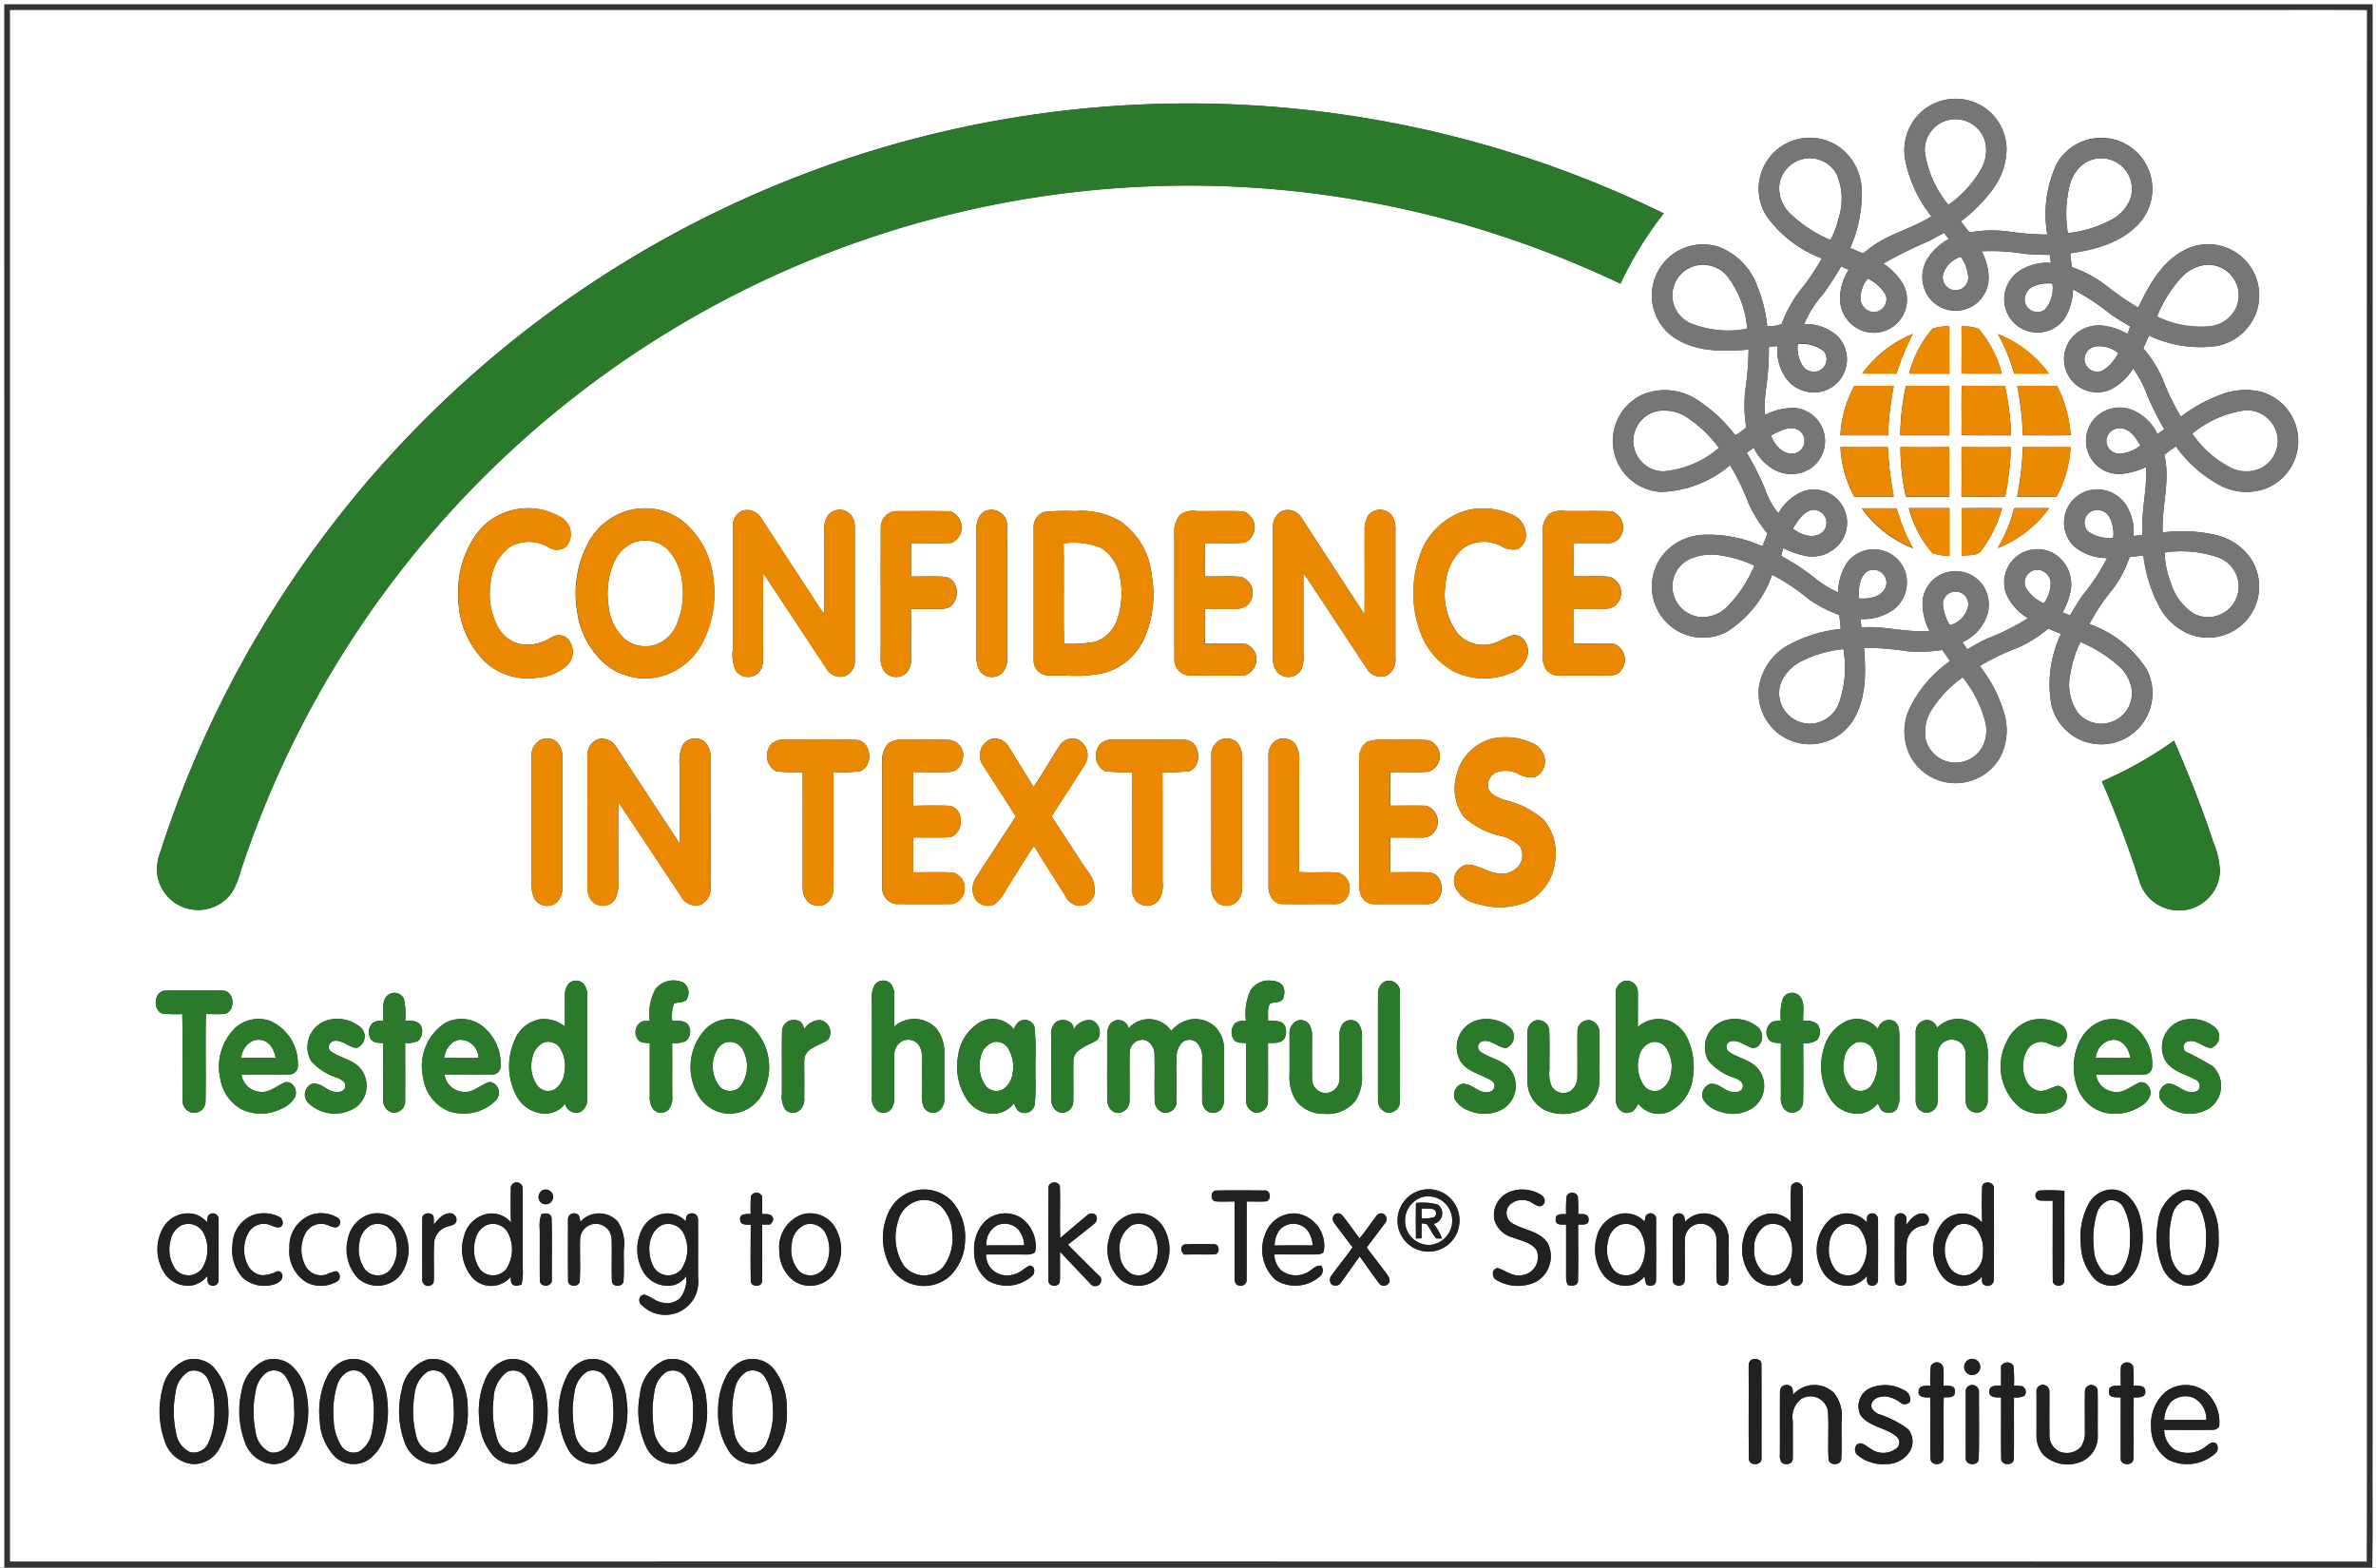 <svg xmlns="http://www.w3.org/2000/svg" width="184.901" height="122.014"><rect width="100%" height="100%" fill="#333333" stroke="none"/><g data-name="グループ 135"><path data-name="パス 401" d="M0 0h184.9v122.014h-.286c.063-3.112.007-6.23.027-9.342V.329H.329q.008 60.844.007 121.685H0Z" fill="#fff"/><path data-name="パス 402" d="M.777.777H174.01c3.4.007 6.792-.013 10.187.011q-.027 42.98-.007 85.964c-.005 11.594.016 23.189-.011 34.782q-91.7-.016-183.4-.005Zm148.482 8.185a4.067 4.067 0 0 0-1.015 3.372 10.1 10.1 0 0 0 2.058 4.5c-1.573 1.013-3.487 1.39-4.94 2.6a1.614 1.614 0 0 1-.4.264c-.338-.1-.654-.264-.979-.393a10.422 10.422 0 0 0 .891-4.64 4.306 4.306 0 0 0-1.462-3 3.98 3.98 0 0 0-6.041 4.99 9.149 9.149 0 0 0 4.405 3.452 16.93 16.93 0 0 1-1.7 2.509 9.941 9.941 0 0 0-1.424 2.6 2.792 2.792 0 0 1-1.126.174 11.038 11.038 0 0 0-.751-3.049 5.155 5.155 0 0 0-2.979-3.116 3.976 3.976 0 0 0-3.543 7.029c1.7 1.149 3.863 1.131 5.829.946a23.363 23.363 0 0 1-.25 3.126 10.8 10.8 0 0 0 .07 2.956c-.3.171-.555.5-.885.569a11.389 11.389 0 0 0-2.992-2.764 4.545 4.545 0 0 0-4.111-.417 3.972 3.972 0 0 0 1.361 7.614 8.708 8.708 0 0 0 5.366-2.081 18.945 18.945 0 0 1 1.456 3.006 10.256 10.256 0 0 0 1.449 2.306 10.431 10.431 0 0 1-.4 1 10.138 10.138 0 0 0-4.768-.884 4.281 4.281 0 0 0-2.855 1.421 3.977 3.977 0 0 0 4.856 6.122 8.61 8.61 0 0 0 3.534-4.441 15.55 15.55 0 0 1 2.832 1.886 9.865 9.865 0 0 0 2.394 1.239c.041.363.079.724.113 1.088a10.837 10.837 0 0 0-3.827 1.124 4.575 4.575 0 0 0-2.512 3.227 3.981 3.981 0 0 0 7.2 2.911c1.14-1.7 1.113-3.843.946-5.8a24.832 24.832 0 0 1 3.4.275 11.453 11.453 0 0 0 2.692-.1c.207.284.409.571.6.873a9.559 9.559 0 0 0-3.186 3.769 4.242 4.242 0 0 0 .084 3.588 3.992 3.992 0 0 0 7.057.027 4.588 4.588 0 0 0 .294-3.218 10.863 10.863 0 0 0-1.932-3.786 17.365 17.365 0 0 1 2.848-1.381 9.3 9.3 0 0 0 2.475-1.537q.493.21.995.413a9.173 9.173 0 0 0-.747 5.5 3.985 3.985 0 1 0 7.409-2.746 8.692 8.692 0 0 0-4.452-3.518 16.177 16.177 0 0 1 1.851-2.755 9.263 9.263 0 0 0 1.284-2.46c.356-.034.713-.077 1.068-.127a11.394 11.394 0 0 0 1.234 3.979 4.751 4.751 0 0 0 2.284 2.123 3.977 3.977 0 0 0 4.836-5.865 4.542 4.542 0 0 0-2.7-1.823 11.9 11.9 0 0 0-4.152-.2c-.09-2.017.61-4.028.133-6.032a10.535 10.535 0 0 1 .9-.668 9.95 9.95 0 0 0 3.548 3.092 4.4 4.4 0 0 0 3.383.212 3.976 3.976 0 0 0 1.929-5.917 3.927 3.927 0 0 0-2.356-1.661 5.262 5.262 0 0 0-2.879.2 12 12 0 0 0-3.24 1.763 18.059 18.059 0 0 1-1.4-2.873 9.252 9.252 0 0 0-1.526-2.444q.216-.5.444-.995a9.345 9.345 0 0 0 5.235.817 4.081 4.081 0 0 0 3.091-2.557 3.978 3.978 0 0 0-5.646-4.874c-1.731.936-2.7 2.735-3.523 4.436a21.152 21.152 0 0 1-2.306-1.566 9.267 9.267 0 0 0-2.85-1.582c-.052-.359-.1-.718-.128-1.081 2.083-.276 4.364-.93 5.66-2.708a3.98 3.98 0 1 0-6.72-4.247 9.233 9.233 0 0 0-.726 5.5 20.612 20.612 0 0 1-2.94-.225 9.7 9.7 0 0 0-3.123.061c-.225-.289-.442-.578-.659-.869a11.91 11.91 0 0 0 2.448-2.462 5.291 5.291 0 0 0 1.1-3.222 3.949 3.949 0 0 0-2.268-3.475 4.01 4.01 0 0 0-4.624.894m-71.914.465A83.993 83.993 0 0 0 12.45 66.387a3.514 3.514 0 0 0-.178 1.875 3.215 3.215 0 0 0 5.8 1.16 6.813 6.813 0 0 0 .666-1.661 77.648 77.648 0 0 1 94.844-50.4 80.525 80.525 0 0 1 12.526 4.714 27.977 27.977 0 0 1 3.36-5.468A84.163 84.163 0 0 0 77.34 9.422m-37.1 30.2a4.968 4.968 0 0 0-3.2 1.984 7.84 7.84 0 0 0-1.377 4.946 7.1 7.1 0 0 0 2.053 4.926 4.913 4.913 0 0 0 4.172 1.253 3.7 3.7 0 0 0 2.3-1.007 1.492 1.492 0 0 0-.1-2.1 1.068 1.068 0 0 0-1.219.009 3.61 3.61 0 0 1-1.92.546 2.565 2.565 0 0 1-2.126-1.246 5.519 5.519 0 0 1-.639-3.658 3.845 3.845 0 0 1 1.491-2.71 2.991 2.991 0 0 1 2.956-.009 1.226 1.226 0 0 0 1.376.039 1.5 1.5 0 0 0-.217-2.252 5 5 0 0 0-3.554-.718m8.966.034a5.092 5.092 0 0 0-3.4 2.53 8.4 8.4 0 0 0-.887 5.4 6.556 6.556 0 0 0 2.32 4.213 4.931 4.931 0 0 0 4.516.743 5.257 5.257 0 0 0 2.968-2.622 8.488 8.488 0 0 0 .786-4.928 6.682 6.682 0 0 0-2.403-4.468 4.84 4.84 0 0 0-3.884-.867m65.221-.011a5.382 5.382 0 0 0-3.97 3.653 8.753 8.753 0 0 0 .07 5.921 5.661 5.661 0 0 0 2.645 3.056 5.425 5.425 0 0 0 4.4.1 1.932 1.932 0 0 0 1.32-1.55c.074-.661-.418-1.517-1.174-1.386-.546.11-.984.5-1.523.627a2.649 2.649 0 0 1-2.712-.706 4.984 4.984 0 0 1-1.006-3.848 4.082 4.082 0 0 1 1.367-2.846 2.87 2.87 0 0 1 2.916-.2 1.8 1.8 0 0 0 1.325.277 1.216 1.216 0 0 0 .639-1.261 1.7 1.7 0 0 0-1.1-1.447 5.481 5.481 0 0 0-3.195-.388m-56.68.1a1.278 1.278 0 0 0-.733 1.23q-.005 4.795 0 9.593a2.985 2.985 0 0 0 .224 1.613 1.172 1.172 0 0 0 1.812.135 1.588 1.588 0 0 0 .327-.966c.005-2.248-.013-4.5.007-6.745 1.645 2.462 3.265 4.94 4.9 7.408a1.277 1.277 0 0 0 1.42.618 1.251 1.251 0 0 0 .8-1.288V41.101a1.529 1.529 0 0 0-.338-1.081 1.175 1.175 0 0 0-1.729.067 1.8 1.8 0 0 0-.3 1.156q.008 3.268 0 6.537a7.6 7.6 0 0 1-.656-.928q-2.125-3.262-4.258-6.524a1.26 1.26 0 0 0-1.48-.575m19.143-.048c-.7.129-.937.916-.916 1.535-.005 3.243 0 6.485 0 9.726a2.3 2.3 0 0 0 .278 1.27 1.169 1.169 0 0 0 1.762.106 1.755 1.755 0 0 0 .356-1.25c-.011-3.369.009-6.74-.009-10.109a1.211 1.211 0 0 0-1.467-1.279m22.916.048a1.342 1.342 0 0 0-.752 1.352v10.108a1.625 1.625 0 0 0 .334 1.1 1.159 1.159 0 0 0 1.812-.126 2.106 2.106 0 0 0 .219-1.228c-.005-2.123 0-4.245 0-6.366 1.672 2.476 3.3 4.987 4.956 7.476a1.236 1.236 0 0 0 1.56.494 1.414 1.414 0 0 0 .645-1.341v-9.988a1.872 1.872 0 0 0-.262-1.09 1.163 1.163 0 0 0-1.846-.029 2.019 2.019 0 0 0-.286 1.119c-.009 2.191.011 4.382-.009 6.574-1.652-2.487-3.267-5-4.9-7.494a1.241 1.241 0 0 0-1.465-.562m-31.279 1.365c-.013 3.322 0 6.646-.007 9.97a1.756 1.756 0 0 0 .3 1.191 1.167 1.167 0 0 0 1.76.025 1.575 1.575 0 0 0 .3-1.076c-.014-1.273.009-2.546-.014-3.82.835-.05 1.672.013 2.507-.029 1.329-.025 1.453-2.291.149-2.482-.878-.07-1.765-.009-2.645-.029v-2.593c1.047-.018 2.1.032 3.143-.022a1.311 1.311 0 0 0-.12-2.46c-1.385-.025-2.771-.007-4.157-.009a1.256 1.256 0 0 0-1.214 1.332m12.66-1.262a1.255 1.255 0 0 0-.769 1.253v10.247a1.166 1.166 0 0 0 1 1.205c.517.043 1.038.005 1.557.016a10.058 10.058 0 0 0 3.035-.23 4.869 4.869 0 0 0 2.92-2.451 8.51 8.51 0 0 0 .672-5.149 5.818 5.818 0 0 0-2.458-4.184 5.994 5.994 0 0 0-3.52-.779 16.512 16.512 0 0 0-2.44.072m10.618.226a2.165 2.165 0 0 0-.435 1.55c.007 3.195 0 6.391.007 9.586a1.243 1.243 0 0 0 1.2 1.358c1.422 0 2.846.023 4.267-.014a1.293 1.293 0 0 0 .09-2.442c-1.056-.063-2.117.011-3.173-.036.011-.9 0-1.8.009-2.7.724.007 1.449 0 2.173.007a1.712 1.712 0 0 0 1.016-.212 1.309 1.309 0 0 0-.379-2.275c-.934-.091-1.88-.009-2.818-.041 0-.862.005-1.722 0-2.584 1.025-.039 2.056.048 3.078-.043a1.306 1.306 0 0 0-.119-2.437c-1.208-.049-2.422 0-3.633-.022a1.687 1.687 0 0 0-1.28.3m28.723-.059a1.905 1.905 0 0 0-.5 1.48v9.46a1.9 1.9 0 0 0 .291 1.174 1.208 1.208 0 0 0 1.036.444q1.877-.005 3.755 0a1.294 1.294 0 0 0 .792-.176 1.327 1.327 0 0 0-.314-2.288c-1.056-.056-2.115.005-3.173-.03.013-.9 0-1.8.009-2.7h2.3a1.393 1.393 0 0 0 .973-.266 1.314 1.314 0 0 0-.451-2.22c-.937-.093-1.885 0-2.827-.047.009-.86.007-1.72 0-2.581.853-.009 1.708 0 2.563 0a1.184 1.184 0 0 0 .826-.2 1.319 1.319 0 0 0-.429-2.275c-1.208-.047-2.421 0-3.629-.022a1.838 1.838 0 0 0-1.218.242M42.202 57.527a1.316 1.316 0 0 0-.835 1.338c-.014 3.157 0 6.314-.007 9.471a3.026 3.026 0 0 0 .268 1.688 1.185 1.185 0 0 0 1.728.181 1.521 1.521 0 0 0 .4-1.1V58.869a1.533 1.533 0 0 0-.4-1.1 1.238 1.238 0 0 0-1.154-.242m4.313.013a1.3 1.3 0 0 0-.8 1.334c-.007 3.367 0 6.736 0 10.1a1.675 1.675 0 0 0 .341 1.146 1.164 1.164 0 0 0 1.794-.1 2.729 2.729 0 0 0 .26-1.559c0-2.013-.011-4.026.005-6.041 1.645 2.444 3.265 4.9 4.892 7.355a1.28 1.28 0 0 0 1.55.625 1.4 1.4 0 0 0 .738-1.426c.009-3.283 0-6.564 0-9.845a1.731 1.731 0 0 0-.474-1.417 1.193 1.193 0 0 0-1.674.233 3.044 3.044 0 0 0-.246 1.685c-.009 2 .023 4-.018 6.005q-2.475-3.76-4.942-7.526a1.271 1.271 0 0 0-1.426-.575m30.593-.007a1.359 1.359 0 0 0-.625 2.018c.853 1.331 1.715 2.656 2.57 3.985-1.025 1.595-2.076 3.173-3.1 4.768a1.619 1.619 0 0 0-.066 1.67 1.208 1.208 0 0 0 1.492.42 3.238 3.238 0 0 0 .916-1.151c.731-1.126 1.406-2.29 2.168-3.4.8 1.3 1.623 2.575 2.426 3.87a1.356 1.356 0 0 0 .887.758 1.168 1.168 0 0 0 1.39-.878 2.348 2.348 0 0 0-.628-1.911c-.9-1.381-1.807-2.762-2.7-4.148.857-1.341 1.738-2.667 2.582-4.015a1.354 1.354 0 0 0-.614-1.983 1.187 1.187 0 0 0-1.363.53c-.7 1.045-1.286 2.164-2.018 3.186q-.951-1.557-1.914-3.107a1.216 1.216 0 0 0-1.4-.614m17.987 0a1.285 1.285 0 0 0-.83 1.331c0 3.372.005 6.745 0 10.118a1.552 1.552 0 0 0 .517 1.316 1.194 1.194 0 0 0 1.537-.172 1.7 1.7 0 0 0 .341-1.142v-9.857a1.931 1.931 0 0 0-.341-1.288 1.208 1.208 0 0 0-1.223-.305m4.164.117a1.387 1.387 0 0 0-.548 1.212q.005 5.067 0 10.132c-.018.6.338 1.336 1.013 1.368 1.379.023 2.76 0 4.139.009a1.066 1.066 0 0 0 1.047-.7 1.265 1.265 0 0 0-.794-1.758c-1.009-.061-2.02.02-3.029-.038.02-2.871 0-5.743.011-8.614a2.154 2.154 0 0 0-.3-1.345 1.186 1.186 0 0 0-1.543-.262m16.947-.176a3.81 3.81 0 0 0-2.855 2.85 3.73 3.73 0 0 0 .578 3.27 6.3 6.3 0 0 0 2.914 1.476 3.025 3.025 0 0 1 1.421.778 1.357 1.357 0 0 1-.057 1.523 1.7 1.7 0 0 1-1.772.58c-.808-.122-1.508-.7-2.347-.648a1.3 1.3 0 0 0-.833 1.767 2.388 2.388 0 0 0 1.772 1.284 5.646 5.646 0 0 0 3.793-.151 3.907 3.907 0 0 0 2.146-2.895 4.139 4.139 0 0 0-.8-3.479 7.06 7.06 0 0 0-3.1-1.571c-.461-.176-1.009-.354-1.228-.839a1.074 1.074 0 0 1 .646-1.316 2.135 2.135 0 0 1 1.683.131 1.892 1.892 0 0 0 1.316.233 1.351 1.351 0 0 0 .743-1.34 1.6 1.6 0 0 0-1.056-1.32 4.951 4.951 0 0 0-2.967-.334m-56.132.391a1.371 1.371 0 0 0 .354 2.178 15.394 15.394 0 0 0 2.036.05c.011 2.965 0 5.93.005 8.893a1.707 1.707 0 0 0 .327 1.119 1.175 1.175 0 0 0 1.681.077 1.523 1.523 0 0 0 .383-1.072v-9.018a14.4 14.4 0 0 0 2.045-.052c1.1-.363.943-2.358-.259-2.449-1.771-.043-3.547 0-5.319-.02a1.684 1.684 0 0 0-1.257.294m9.067-.013a1.982 1.982 0 0 0-.479 1.541c.005 3.2-.007 6.393.007 9.588a1.257 1.257 0 0 0 1.079 1.386c1.469 0 2.94.016 4.407-.007a1.279 1.279 0 0 0 .007-2.457c-1.031-.038-2.063-.009-3.094-.007-.025-.9-.007-1.808-.013-2.712.9-.009 1.792.016 2.688-.011 1.288-.047 1.41-2.234.163-2.457-.943-.034-1.889-.016-2.834 0-.032-.876-.027-1.755 0-2.631.943.014 1.887.023 2.832 0a1.093 1.093 0 0 0 1.007-.943 1.215 1.215 0 0 0-.993-1.55c-1.126-.047-2.255 0-3.381-.021a2.071 2.071 0 0 0-1.4.282m16.572-.022a1.378 1.378 0 0 0 .295 2.2 20.83 20.83 0 0 0 2.1.079c-.018 2.954 0 5.91-.009 8.864a1.644 1.644 0 0 0 .291 1.113 1.184 1.184 0 0 0 1.74.05 2.023 2.023 0 0 0 .356-1.41c-.007-2.875.007-5.748-.007-8.623a15.342 15.342 0 0 0 2.094-.082c1.058-.422.855-2.376-.339-2.44-1.823-.029-3.647 0-5.47-.014a1.463 1.463 0 0 0-1.045.26m20.757-.126a1.412 1.412 0 0 0-.677 1.289c-.005 3.2 0 6.4 0 9.6a2.357 2.357 0 0 0 .154 1.16 1.111 1.111 0 0 0 1.045.62h3.89a1.465 1.465 0 0 0 .74-.122c.891-.514.736-2.207-.356-2.347-1.024-.039-2.051-.009-3.076-.011-.011-.9 0-1.8-.007-2.7.768-.014 1.539 0 2.308 0a1.819 1.819 0 0 0 .747-.108 1.3 1.3 0 0 0-.233-2.365c-.937-.038-1.877 0-2.814-.011-.007-.871-.005-1.742 0-2.613.984-.011 1.97.041 2.954-.023a1.285 1.285 0 0 0-.005-2.46c-1.033-.081-2.072-.011-3.109-.034a4.271 4.271 0 0 0-1.557.131m57.108 3.107a82.157 82.157 0 0 1 2.961 7.894 3.217 3.217 0 0 0 3.935 2.029 3.176 3.176 0 0 0 2.286-2.916 6.152 6.152 0 0 0-.506-2.248c-.878-2.7-1.939-5.326-3.065-7.927a29.924 29.924 0 0 1-5.61 3.168M44.202 76.613a1.684 1.684 0 0 0-.246 1.056v2.225a2.558 2.558 0 0 0-1.941-.562 2.633 2.633 0 0 0-2.02 1.758 4.928 4.928 0 0 0 .165 4.139 2.614 2.614 0 0 0 2.236 1.449 1.944 1.944 0 0 0 1.573-.767.932.932 0 0 0 .754.693c.582.093 1-.5.97-1.034.02-2.634 0-5.271.011-7.905a1.563 1.563 0 0 0-.277-1.086.82.82 0 0 0-1.228.034m6.828.338a4.053 4.053 0 0 0-.46 2.494c-.264.034-.58-.032-.787.172a.958.958 0 0 0-.124 1.3c.214.282.6.237.912.262v4.13a1.552 1.552 0 0 0 .277 1.025.816.816 0 0 0 1.173.036 1.449 1.449 0 0 0 .3-1.054c-.011-1.379.005-2.758-.011-4.137a2.25 2.25 0 0 0 1.085-.167.97.97 0 0 0 .093-1.341c-.322-.282-.781-.206-1.174-.228a3.042 3.042 0 0 1 .137-1.331c.294-.135.655-.065.927-.257a.954.954 0 0 0-.2-1.385 1.807 1.807 0 0 0-2.144.476m17.056-.32a2.007 2.007 0 0 0-.235 1.171c.005 2.505 0 5.01 0 7.515a1.279 1.279 0 0 0 .465 1.173.812.812 0 0 0 .966-.091 1.338 1.338 0 0 0 .313-.948v-3.238a1.277 1.277 0 0 1 .558-1.158 1.071 1.071 0 0 1 1.248.153 1.424 1.424 0 0 1 .339 1v2.983a2.324 2.324 0 0 0 .144.966.818.818 0 0 0 1.131.346 1.126 1.126 0 0 0 .471-1.045c.005-1.128 0-2.256 0-3.382a3.057 3.057 0 0 0-.571-1.977 2.354 2.354 0 0 0-3.315-.21c-.014-.785 0-1.57-.005-2.353a1.374 1.374 0 0 0-.289-.982.817.817 0 0 0-1.221.077m29.23.454a4.286 4.286 0 0 0-.352 2.356 1.359 1.359 0 0 0-.849.194 1.058 1.058 0 0 0-.129 1.234c.2.338.647.28.981.318q-.008 2.19 0 4.383a.983.983 0 0 0 .681 1.022.883.883 0 0 0 1.025-.88c.013-1.512 0-3.024.005-4.536.443-.018 1.038.072 1.3-.386.181-.411.158-1.051-.314-1.252a3.124 3.124 0 0 0-.984-.088c.029-.444-.09-.952.163-1.343.32-.14.765-.02.988-.345a1.249 1.249 0 0 0 .083-.835c-.1-.433-.594-.584-.984-.6a1.66 1.66 0 0 0-1.611.76m10.356-.648a1.1 1.1 0 0 0-.438.968v8.187a.969.969 0 0 0 .668.991.869.869 0 0 0 1.042-.862c.009-2.814 0-5.626 0-8.44a.862.862 0 0 0-1.275-.844m18.074.971c.005 2.723 0 5.445 0 8.167-.052.562.465 1.192 1.063 1.007.363-.052.526-.4.681-.688a1.987 1.987 0 0 0 2.528.562 3.39 3.39 0 0 0 1.7-2.449 5.361 5.361 0 0 0-.357-3.1 2.792 2.792 0 0 0-1.35-1.41 2.414 2.414 0 0 0-2.555.433c0-.889.005-1.776 0-2.665a.882.882 0 0 0-1.036-.927.987.987 0 0 0-.679 1.068M12.63 78.885a10.929 10.929 0 0 0 1.552.034c.045 2.214 0 4.432.022 6.648a.97.97 0 0 0 .612.991.887.887 0 0 0 1.176-.858c.045-2.261-.023-4.524.034-6.781.485 0 .975.03 1.46-.011.864-.2.785-1.753-.12-1.814q-2.263-.03-4.525 0c-.86.076-.981 1.489-.21 1.79m17.4-1.282c-.345.548-.163 1.226-.208 1.839a1.443 1.443 0 0 0-.781.142 1.013 1.013 0 0 0-.2 1.259c.2.347.636.32.98.334v4.4a.971.971 0 0 0 .672 1 .867.867 0 0 0 1.036-.867c.009-1.512.005-3.022 0-4.534a2.109 2.109 0 0 0 1-.158 1.012 1.012 0 0 0 .253-1.13c-.215-.485-.8-.442-1.246-.447a5.68 5.68 0 0 0-.1-1.7.818.818 0 0 0-1.4-.135m108.731.061a4.093 4.093 0 0 0-.176 1.767c-.259.038-.555-.011-.77.16a.974.974 0 0 0-.194 1.268c.2.327.629.3.966.325-.009 1.374 0 2.749 0 4.125a1.183 1.183 0 0 0 .594 1.241.869.869 0 0 0 1.135-.844c.032-1.51.009-3.021.009-4.529a1.677 1.677 0 0 0 1.061-.221.988.988 0 0 0 .009-1.286 1.586 1.586 0 0 0-1.069-.228c-.045-.612.154-1.316-.221-1.853a.806.806 0 0 0-1.342.075m-120.533 2.4a4.256 4.256 0 0 0-1.072 3.96 3.315 3.315 0 0 0 1.654 2.309 3.49 3.49 0 0 0 3.033-.021 2.268 2.268 0 0 0 1.094-.9c.275-.5-.133-1.332-.754-1.183-.677.271-1.286.9-2.08.726a1.574 1.574 0 0 1-1.316-1.324c1.266-.031 2.534.005 3.8-.016a.679.679 0 0 0 .587-.761 3.621 3.621 0 0 0-2.216-3.428 2.7 2.7 0 0 0-2.728.636m7.232-.664a2.185 2.185 0 0 0-1.237 3.2 4.679 4.679 0 0 0 2.081 1.3c.242.126.605.287.562.62 0 .4-.476.512-.794.454-.661-.059-1.117-.79-1.821-.618a.915.915 0 0 0-.275 1.471 2.972 2.972 0 0 0 3.723.339 2.1 2.1 0 0 0 .237-3.121c-.6-.6-1.483-.731-2.16-1.2-.4-.241-.135-.853.284-.849.63-.052 1.088.532 1.692.555a.948.948 0 0 0 .305-1.595 2.831 2.831 0 0 0-2.6-.555m9.166.219a4.014 4.014 0 0 0-1.7 4.256 3.283 3.283 0 0 0 1.972 2.591 3.556 3.556 0 0 0 3.681-.824.86.86 0 0 0-.454-1.446c-.751.194-1.356.946-2.2.763a1.547 1.547 0 0 1-1.334-1.334c1.266-.011 2.532.011 3.8-.009a.625.625 0 0 0 .562-.648 3.72 3.72 0 0 0-1.526-3.193 2.69 2.69 0 0 0-2.8-.156m21.551-.251a2.7 2.7 0 0 0-1.32.761 4.342 4.342 0 0 0-.6 4.978 2.858 2.858 0 0 0 2.66 1.56 2.937 2.937 0 0 0 2.576-1.898 4.352 4.352 0 0 0-.83-4.707 2.72 2.72 0 0 0-2.5-.686m4.685.876c-.032 1.641 0 3.284-.016 4.926a1.8 1.8 0 0 0 .253 1.153.819.819 0 0 0 1.027.165 1.16 1.16 0 0 0 .463-1.052c.013-.95 0-1.9 0-2.848a1.046 1.046 0 0 1 .435-.894c.424-.345.982-.46 1.415-.787a.972.972 0 0 0-.637-1.53 1.447 1.447 0 0 0-1.2.69c-.1-.235-.171-.546-.454-.621a.917.917 0 0 0-1.291.8m15.349-.668a3.584 3.584 0 0 0-1.648 2.613 4.605 4.605 0 0 0 .733 3.439 2.477 2.477 0 0 0 2.234 1.031 2.089 2.089 0 0 0 1.394-.819 1.594 1.594 0 0 0 .255.542.8.8 0 0 0 1.349-.415c.12-1.166.027-2.345.056-3.516a16.866 16.866 0 0 0-.084-2.575.794.794 0 0 0-1.214-.356 1.1 1.1 0 0 0-.375.584 2.075 2.075 0 0 0-2.7-.528m5.879.047a1.3 1.3 0 0 0-.275 1.018c.013 1.643-.007 3.288.009 4.935a.975.975 0 0 0 .654.995.866.866 0 0 0 1.051-.869c.016-1-.007-1.993.007-2.99a1.21 1.21 0 0 1 .269-.842c.418-.46 1.06-.586 1.564-.921.517-.517.092-1.672-.7-1.571a1.414 1.414 0 0 0-1.113.751c.032-.76-1.008-.984-1.467-.5m4.612-.172c-.456.2-.541.751-.535 1.191.007 1.639-.011 3.279.009 4.919-.027.528.384 1.128.963 1.033a.942.942 0 0 0 .767-1.006c.031-1.219-.016-2.437.018-3.654a1 1 0 0 1 .893-1.018c.625-.068 1.049.585 1.038 1.151.022 1.172-.013 2.347.011 3.52a.969.969 0 0 0 .648.986.866.866 0 0 0 1.054-.869c.02-1.126 0-2.252.009-3.376a1.569 1.569 0 0 1 .44-1.218.871.871 0 0 1 1.183.074 1.621 1.621 0 0 1 .361 1.148c0 1.077-.005 2.158 0 3.238a1.05 1.05 0 0 0 .291.806.814.814 0 0 0 1.176-.056 1.318 1.318 0 0 0 .244-.876v-3.638a2.628 2.628 0 0 0-.67-1.88 2.3 2.3 0 0 0-2.018-.585 2.65 2.65 0 0 0-1.429.883 2.109 2.109 0 0 0-3.319-.208.8.8 0 0 0-1.131-.562m14.237-.023a1.093 1.093 0 0 0-.578 1.083c0 1.036.005 2.076 0 3.112a3.337 3.337 0 0 0 .542 2.069 2.682 2.682 0 0 0 2.184.979 2.767 2.767 0 0 0 2.352-.955 3.288 3.288 0 0 0 .558-2.092c.005-.952 0-1.9 0-2.852a1.823 1.823 0 0 0-.244-1.1.813.813 0 0 0-1.282.032 1.543 1.543 0 0 0-.223.943c0 1.081.007 2.162 0 3.243a1.1 1.1 0 0 1-1.034 1.162 1.083 1.083 0 0 1-1.106-1.047c-.011-1.122 0-2.241 0-3.363a1.638 1.638 0 0 0-.2-.909.811.811 0 0 0-.966-.307m14.091-.061a2.182 2.182 0 0 0-1.35 3.245c.559.826 1.618.977 2.406 1.487a.464.464 0 0 1-.178.858c-.831.242-1.379-.77-2.2-.6a.925.925 0 0 0-.49 1.176 1.994 1.994 0 0 0 1.081.88 2.973 2.973 0 0 0 2.708-.146 2.129 2.129 0 0 0 .4-3.207c-.607-.6-1.5-.738-2.182-1.214a.464.464 0 0 1 .171-.835c.673-.142 1.178.537 1.825.533a.965.965 0 0 0 .3-1.586 2.876 2.876 0 0 0-2.493-.594m4.441.049a.945.945 0 0 0-.6.97v3.753a2.479 2.479 0 0 0 1.58 2.338 3.448 3.448 0 0 0 3.046-.339 2.747 2.747 0 0 0 .977-2.257c-.007-1.169.011-2.338-.009-3.507a.935.935 0 0 0-.77-.991.857.857 0 0 0-.932.873c-.018 1.169.011 2.338-.009 3.507a1.334 1.334 0 0 1-.521 1.126 1.056 1.056 0 0 1-1.489-.373 2.574 2.574 0 0 1-.162-1.279c-.011-1 .023-1.993-.016-2.986a.863.863 0 0 0-1.1-.833m14.892-.047a2.18 2.18 0 0 0-1.41 3.171 4.465 4.465 0 0 0 2.144 1.368c.241.129.589.307.533.638 0 .381-.469.471-.763.435-.668-.048-1.124-.776-1.826-.625a.925.925 0 0 0-.5 1.183 2.2 2.2 0 0 0 1.373.971 2.78 2.78 0 0 0 2.649-.415 2.1 2.1 0 0 0 .025-3.168c-.594-.506-1.4-.639-2.029-1.081a.46.46 0 0 1 .151-.826c.628-.138 1.126.391 1.7.533.778-.031.945-1.131.436-1.6a2.848 2.848 0 0 0-2.478-.591m9.3.106a3.235 3.235 0 0 0-1.735 2.137 4.748 4.748 0 0 0 .548 3.954 2.485 2.485 0 0 0 2.485 1.065 2.271 2.271 0 0 0 1.18-.761c.106.207.165.467.375.6a.851.851 0 0 0 1.056-.1 1.813 1.813 0 0 0 .244-1.067v-4.666c-.011-.427-.02-1.007-.481-1.207a.887.887 0 0 0-1.192.654 2.07 2.07 0 0 0-2.48-.612m5.421.914c-.005 1.728 0 3.457 0 5.186a.958.958 0 0 0 .681 1.008.881.881 0 0 0 1.027-.88c.027-1.212-.02-2.43.018-3.642a1.078 1.078 0 1 1 2.151-.011c.032 1.214-.007 2.426.018 3.64a.867.867 0 0 0 1.05.882.968.968 0 0 0 .657-.995c.005-.952 0-1.905 0-2.857a4.56 4.56 0 0 0-.314-2.259 2.281 2.281 0 0 0-3.633-.472.816.816 0 0 0-.855-.61.923.923 0 0 0-.8 1.011m9.009-1.009a3.053 3.053 0 0 0-1.938 1.7 4.165 4.165 0 0 0 1.108 5.165 2.921 2.921 0 0 0 2.949.063 1.068 1.068 0 0 0 .634-.986.81.81 0 0 0-.715-.824c-.485.108-.916.445-1.431.4a1.348 1.348 0 0 1-.952-.69 2.574 2.574 0 0 1-.009-2.446 1.264 1.264 0 0 1 1.225-.684c.453.063.84.388 1.309.374a.978.978 0 0 0 .2-1.67 3.167 3.167 0 0 0-2.376-.4m5.581.022a3.1 3.1 0 0 0-1.8 1.562 4.567 4.567 0 0 0-.154 3.8 3.094 3.094 0 0 0 1.984 1.8 3.748 3.748 0 0 0 2.911-.488 1.589 1.589 0 0 0 .736-.9c.084-.467-.329-1.09-.849-.937-.675.276-1.295.914-2.088.713a1.57 1.57 0 0 1-1.3-1.316c1.261-.027 2.521.007 3.78-.016a.627.627 0 0 0 .593-.632 3.721 3.721 0 0 0-1.539-3.22 2.73 2.73 0 0 0-2.27-.365m6.212-.023a2.177 2.177 0 0 0-1.347 3.207c.519.781 1.487.995 2.27 1.41a.551.551 0 0 1 .357.664c-.066.284-.418.329-.659.33-.594-.014-1-.53-1.562-.643-.65-.147-1.13.706-.813 1.235a2.081 2.081 0 0 0 1.23.9 2.888 2.888 0 0 0 2.584-.25 2.113 2.113 0 0 0 .253-3.25 20.658 20.658 0 0 0-2.1-1.14.451.451 0 0 1 .158-.8c.664-.19 1.176.476 1.8.515a.939.939 0 0 0 .37-1.555 2.8 2.8 0 0 0-2.541-.618M39.754 92.459c-.018.894-.018 1.792.007 2.688a1.938 1.938 0 0 0-1.753-.691 2.335 2.335 0 0 0-1.9 1.76 3.416 3.416 0 0 0 .67 3.243 1.983 1.983 0 0 0 2.959-.088c.027.212-.027.526.214.632.2.138.426.011.63-.018a4.505 4.505 0 0 0 .093-1.318v-5.971c-.007-.192.007-.422-.162-.557a.457.457 0 0 0-.765.32m41.845.005c-.011 2.412-.014 4.825 0 7.237.009.483.855.49.88.02.034-.767 0-1.535.018-2.3q1.142 1.215 2.3 2.424a.566.566 0 0 0 .778.12.56.56 0 0 0-.135-.761c-.776-.779-1.562-1.548-2.331-2.336.62-.472 1.221-.966 1.832-1.447.2-.167.481-.338.408-.643-.011-.388-.528-.431-.749-.183-.706.575-1.393 1.173-2.085 1.763-.057-1.343.014-2.69-.036-4.035-.119-.462-.932-.354-.878.144m57.792-.136c-.074.923-.016 1.855-.027 2.782a1.977 1.977 0 0 0-1.78-.646 2.361 2.361 0 0 0-1.88 1.839 3.4 3.4 0 0 0 .7 3.162 2.028 2.028 0 0 0 2.943-.04c.034.192 0 .435.192.56a.475.475 0 0 0 .756-.4c-.007-2.381.011-4.762-.009-7.142a.465.465 0 0 0-.9-.113m14.869 0c-.045.938-.025 1.878-.005 2.818a2.037 2.037 0 0 0-3.139.07 3.4 3.4 0 0 0 .052 4.129 1.989 1.989 0 0 0 3.076 0c.011.223-.056.557.207.664a.476.476 0 0 0 .713-.438c.014-2.361.018-4.727 0-7.09.049-.5-.788-.648-.9-.155m-112.071.323a.6.6 0 0 0-.115.912.574.574 0 1 0 .115-.912m29.048 0a2.98 2.98 0 0 0-2.027 1.58 4.68 4.68 0 0 0-.162 3.845 3.04 3.04 0 0 0 4.8 1.3 3.925 3.925 0 0 0 1.25-2.792 4.214 4.214 0 0 0-1.038-3.121 3.039 3.039 0 0 0-2.825-.815m39.293-.007a2.442 2.442 0 0 0-1.751 2.667 2.41 2.41 0 0 0 4.664.488 2.447 2.447 0 0 0-.751-2.7 2.4 2.4 0 0 0-2.162-.454m7.26.016a1.958 1.958 0 0 0-1.5 2.245 2 2 0 0 0 1.48 1.413c.63.26 1.422.37 1.817.991a1.418 1.418 0 0 1-1.077 1.923c-.717.183-1.306-.334-1.939-.546-.479.007-.506.718-.133.912a3.257 3.257 0 0 0 3.123.145 2.283 2.283 0 0 0 .884-3c-.629-.973-1.911-.99-2.809-1.58a.934.934 0 0 1-.14-1.4 1.421 1.421 0 0 1 1.792-.115c.235.126.575.382.8.1.255-.225.092-.629-.171-.769a2.791 2.791 0 0 0-2.121-.327m46.031-.005a2.161 2.161 0 0 0-1.284 1.036 5.47 5.47 0 0 0-.607 3.159 4.026 4.026 0 0 0 1.087 2.706 1.927 1.927 0 0 0 2.1.339 2.782 2.782 0 0 0 1.363-1.742 6.551 6.551 0 0 0 .077-3.383 3.309 3.309 0 0 0-.941-1.681 1.862 1.862 0 0 0-1.794-.435m5.836.02a3.008 3.008 0 0 0-1.733 2.491 6.248 6.248 0 0 0 .372 3.514 2.316 2.316 0 0 0 1.573 1.351 1.951 1.951 0 0 0 1.857-.654 4.636 4.636 0 0 0 .918-3.171 4.564 4.564 0 0 0-.848-2.85 1.962 1.962 0 0 0-2.139-.681m-75.139.819c.515.048 1.038.011 1.557.018q.008 2.971 0 5.942c-.013.225.045.535.307.587a.455.455 0 0 0 .628-.461c.011-2.02 0-4.046.007-6.066.5-.009 1.009.023 1.514-.013.426-.1.357-.893-.119-.846-1.254-.009-2.509-.023-3.762.005-.42.005-.488.673-.133.833m64.181-.056c.347.025.695.011 1.043.02.005 2.083-.009 4.166.007 6.251.031.472.851.481.893.011.021-2.343 0-4.689.011-7.032a14.089 14.089 0 0 0-1.947-.027.4.4 0 0 0-.007.778m-100.262-.329a13.39 13.39 0 0 0-.02 1.37c-.309.018-.876-.043-.821.429-.027.463.517.4.828.411-.013 1.46-.023 2.924 0 4.385 0 .479.853.488.875.023.027-1.473.013-2.945 0-4.418.2-.005.409-.005.616 0 .126-.147.325-.3.226-.517-.108-.368-.544-.278-.837-.311 0-.46.027-.921-.011-1.379a.473.473 0 0 0-.862.009m63.481 0a9.469 9.469 0 0 0-.038 1.374c-.26.025-.582-.047-.772.183a.726.726 0 0 0 0 .478c.2.221.508.14.769.16v4.152a1.524 1.524 0 0 0 .127.551c.286.077.756.1.794-.3.039-1.465.009-2.934.014-4.4.251-.031.562.058.758-.153a.533.533 0 0 0 0-.494c-.176-.237-.506-.149-.758-.185a10.662 10.662 0 0 0-.029-1.378.473.473 0 0 0-.867.009M42.12 94.5a2.73 2.73 0 0 0-.124 1.182c.013 1.334-.016 2.668.014 4 .047.557 1.007.454.919-.111 0-1.6.027-3.2-.014-4.795-.045-.39-.514-.393-.8-.278m86.1-.007c-.221.1-.187.383-.246.578a2.014 2.014 0 0 0-1.817-.616 2.4 2.4 0 0 0-1.918 1.895 3.379 3.379 0 0 0 .611 2.967 2.179 2.179 0 0 0 2.2.666 2.29 2.29 0 0 0 .943-.661 1.611 1.611 0 0 0 .122.629c.241.21.733.106.752-.248.02-1.6 0-3.209.009-4.813a.426.426 0 0 0-.657-.4m-115.477.975a3.385 3.385 0 0 0 .163 3.766 2.2 2.2 0 0 0 2.185.774 2.174 2.174 0 0 0 1.045-.713c.027.23-.059.56.188.7a.439.439 0 0 0 .677-.415q.008-2.341 0-4.678a.432.432 0 0 0-.648-.413c-.266.1-.194.426-.217.646a2.375 2.375 0 0 0-.866-.607 2.222 2.222 0 0 0-2.527.943m6.991-.925a2.533 2.533 0 0 0-1.641 2.315 3.153 3.153 0 0 0 .815 2.6 2.539 2.539 0 0 0 2.458.485c.277-.1.618-.3.6-.632a.339.339 0 0 0-.431-.365 2.3 2.3 0 0 1-1.18.294 1.423 1.423 0 0 1-1.079-.788 2.709 2.709 0 0 1 .05-2.51 1.353 1.353 0 0 1 1.275-.691c.409-.013.749.336 1.162.26.361-.145.268-.657-.036-.808a2.671 2.671 0 0 0-2-.156m4.525-.018a2.62 2.62 0 0 0-1.733 2.584 2.8 2.8 0 0 0 1.415 2.733 2.481 2.481 0 0 0 2.277-.113.456.456 0 0 0-.045-.806 3.362 3.362 0 0 0-.77.26 1.365 1.365 0 0 1-1.595-.609 2.71 2.71 0 0 1-.047-2.59 1.376 1.376 0 0 1 1.374-.734c.37.018.684.309 1.06.259a.414.414 0 0 0 .106-.726 2.487 2.487 0 0 0-2.042-.259m4.4.009a2.5 2.5 0 0 0-1.591 1.918 3.285 3.285 0 0 0 .774 3.012 2.3 2.3 0 0 0 3.311-.241 3.359 3.359 0 0 0-.05-4.01 2.275 2.275 0 0 0-2.444-.679m4.206.365c-.007 1.561 0 3.121 0 4.682a.453.453 0 0 0 .7.417c.216-.1.194-.363.2-.557.011-.875-.029-1.749.014-2.62a1.4 1.4 0 0 1 .973-1.343c.271-.1.688-.117.763-.461a.5.5 0 0 0-.634-.582c-.508.074-.812.521-1.133.871a2.889 2.889 0 0 0-.014-.648c-.192-.415-.955-.246-.867.242m11.339-.014c.005 1.6-.013 3.207.009 4.811.034.49.867.478.905 0 .061-1.117-.009-2.238.031-3.355a1.229 1.229 0 0 1 2.451.126c.034 1.072-.018 2.148.022 3.22.009.5.855.5.894.014.065-.819.007-1.645.027-2.467a3.151 3.151 0 0 0-.476-2.175 1.96 1.96 0 0 0-2.9.025c-.061-.214-.038-.56-.314-.621a.459.459 0 0 0-.646.424m5.684.939a3.461 3.461 0 0 0 .241 3.259 2.205 2.205 0 0 0 2.313.919 1.846 1.846 0 0 0 .957-.691 2.349 2.349 0 0 1-.479 1.713 1.476 1.476 0 0 1-1.34.35c-.526-.063-.914-.472-1.408-.618-.458-.034-.569.612-.21.826a2.57 2.57 0 0 0 4.358-2.137c-.009-1.519.007-3.04-.007-4.561a.453.453 0 0 0-.625-.431c-.294.047-.311.366-.321.6a1.941 1.941 0 0 0-1.76-.594 2.273 2.273 0 0 0-1.719 1.363m12.486-1.3a2.728 2.728 0 0 0-1.726 2.834 2.885 2.885 0 0 0 1.171 2.352 2.292 2.292 0 0 0 2.956-.444 3.381 3.381 0 0 0 .1-3.92 2.271 2.271 0 0 0-2.5-.823m14.271.533a3.071 3.071 0 0 0-.837 2.306 2.771 2.771 0 0 0 1.094 2.311 2.93 2.93 0 0 0 3.369-.343c.311-.2.3-.849-.153-.837-.4.188-.708.551-1.151.657a1.7 1.7 0 0 1-1.921-.523 1.8 1.8 0 0 1-.318-1q1.495-.006 2.994 0a1.511 1.511 0 0 0 .786-.137 1.251 1.251 0 0 0 .074-.781 2.663 2.663 0 0 0-1.212-1.988 2.313 2.313 0 0 0-2.724.334m11.268-.532a2.414 2.414 0 0 0-1.6 1.815 3.184 3.184 0 0 0 .918 3.272 2.292 2.292 0 0 0 3.091-.343 3.375 3.375 0 0 0 .11-3.922 2.284 2.284 0 0 0-2.518-.822m10.521 1.577a3.2 3.2 0 0 0 .83 3.509 2.875 2.875 0 0 0 3.5-.332.6.6 0 0 0 .054-.774c-.445-.065-.715.338-1.074.515a1.873 1.873 0 0 1-2.017-.131 1.766 1.766 0 0 1-.56-1.262c1.09-.007 2.176.005 3.266 0 .21-.027.539-.018.589-.287a2.548 2.548 0 0 0-2.042-2.891 2.382 2.382 0 0 0-2.543 1.657m5.281-1.32c-.043.25.149.44.28.628.429.541.824 1.108 1.259 1.645-.5.754-1.1 1.444-1.622 2.187a.533.533 0 0 0-.025.7.5.5 0 0 0 .751-.142c.485-.673.959-1.356 1.447-2.026.508.693.984 1.408 1.507 2.09a.461.461 0 0 0 .783-.052c.124-.277-.093-.539-.242-.751-.5-.656-1-1.316-1.5-1.972.456-.646.955-1.26 1.417-1.9a.462.462 0 0 0-.059-.695.432.432 0 0 0-.614.151c-.445.568-.839 1.171-1.3 1.724-.47-.587-.873-1.226-1.363-1.8a.406.406 0 0 0-.718.21m26.459.117c0 1.595-.018 3.191.005 4.784.038.487.875.506.912.011.041-1.078-.007-2.159.018-3.236a1.229 1.229 0 0 1 2.451-.122c.047 1.106-.018 2.216.027 3.322-.011.514.876.542.905.031.039-1.034 0-2.071.016-3.1a2.081 2.081 0 0 0-.751-1.792 2 2 0 0 0-2.631.291c-.032-.232-.031-.571-.323-.628a.458.458 0 0 0-.63.445m12.272-.045a3.263 3.263 0 0 0-.718 3.908 2.241 2.241 0 0 0 2.426 1.259 2.149 2.149 0 0 0 1.122-.726c.029.241-.068.575.2.709a.447.447 0 0 0 .659-.442q.016-2.327 0-4.655a.442.442 0 0 0-.655-.429c-.269.1-.181.431-.207.654a2.092 2.092 0 0 0-2.832-.278m5 .045c0 1.6-.016 3.2.009 4.8.016.478.84.478.88.016.057-1.032-.056-2.076.054-3.107a1.463 1.463 0 0 1 1.295-1.232.474.474 0 0 0 .047-.932c-.618-.108-1.061.44-1.39.88-.038-.266.115-.65-.167-.813a.451.451 0 0 0-.727.39m-55.288 2.735c.781-.027 1.564.009 2.347-.014.431-.029.42-.776-.007-.792-.774-.011-1.552-.032-2.326.013-.363.14-.284.593-.014.794m-77.63 8.19a3 3 0 0 0-1.9 2.3 6.941 6.941 0 0 0 .183 4.016 2.554 2.554 0 0 0 2.2 1.8 2.271 2.271 0 0 0 2.008-1.131 5.866 5.866 0 0 0 .718-3.505 4.436 4.436 0 0 0-1.178-2.956 2.163 2.163 0 0 0-2.033-.516m6.12.025a3.122 3.122 0 0 0-1.846 2.4 6.843 6.843 0 0 0 .257 3.985 2.5 2.5 0 0 0 2.2 1.7 2.345 2.345 0 0 0 2.119-1.375 6.49 6.49 0 0 0 .474-4.046 3.739 3.739 0 0 0-1.286-2.344 2.171 2.171 0 0 0-1.914-.318m6.212 0a2.542 2.542 0 0 0-1.354 1.177 6.2 6.2 0 0 0-.612 3.548 4.26 4.26 0 0 0 1.216 2.818 2.149 2.149 0 0 0 2.5.246 3.217 3.217 0 0 0 1.284-1.738 7.26 7.26 0 0 0 .246-3 4.026 4.026 0 0 0-1.255-2.665 2.158 2.158 0 0 0-2-.392m6.337-.038a2.992 2.992 0 0 0-1.947 2.313 6.906 6.906 0 0 0 .2 4.062 2.537 2.537 0 0 0 2.106 1.742 2.211 2.211 0 0 0 1.983-.975 5.512 5.512 0 0 0 .839-3.265 4.9 4.9 0 0 0-1.108-3.265 2.189 2.189 0 0 0-2.078-.612m6.228 0a2.557 2.557 0 0 0-1.613 1.385 6.268 6.268 0 0 0-.533 3.261 4.524 4.524 0 0 0 1.033 2.765 2.135 2.135 0 0 0 1.744.713 2.362 2.362 0 0 0 1.9-1.291 6.365 6.365 0 0 0 .578-3.732 4.05 4.05 0 0 0-1.245-2.658 2.159 2.159 0 0 0-1.862-.444m5.989.065a2.435 2.435 0 0 0-1.2.986 6.243 6.243 0 0 0 .029 6.021 2.235 2.235 0 0 0 1.911 1.054 2.3 2.3 0 0 0 1.966-1.228 6.21 6.21 0 0 0 .62-3.8 4.094 4.094 0 0 0-1.243-2.658 2.167 2.167 0 0 0-2.085-.379m6.336-.041a3.233 3.233 0 0 0-1.964 2.683 6.588 6.588 0 0 0 .467 4.033 2.257 2.257 0 0 0 4.137.056 6.327 6.327 0 0 0 .575-3.563 4.144 4.144 0 0 0-1.245-2.78 2.161 2.161 0 0 0-1.97-.433m6.109.032a2.491 2.491 0 0 0-1.314 1.135 5.774 5.774 0 0 0-.679 2.821 5.432 5.432 0 0 0 .862 3.148 2.2 2.2 0 0 0 1.86.966 2.225 2.225 0 0 0 1.808-1.011 5.562 5.562 0 0 0 .813-3.354 4.737 4.737 0 0 0-1.133-3.175 2.184 2.184 0 0 0-2.218-.53m78.438-.057c-.269.16-.225.5-.23.767.018 2.333-.022 4.665.018 7 .081.56 1.074.453.979-.126 0-2.423.011-4.847-.005-7.268.013-.4-.463-.5-.761-.37m16.853.02a.641.641 0 0 0-.154.975.629.629 0 1 0 .154-.975m-2.906.492a10.084 10.084 0 0 0-.039 1.51c-.336.023-.909-.052-.912.435-.061.515.549.49.9.485.045 1.609-.02 3.22.031 4.827.1.551 1.06.449 1-.133.036-1.564-.014-3.128.023-4.694.232-.029.5.038.713-.1s.172-.424.113-.625c-.2-.253-.56-.16-.84-.2-.005-.46.027-.919-.016-1.376a.51.51 0 0 0-.968-.135m5.459-.011c.007.51 0 1.02 0 1.53-.334-.009-.894-.039-.909.42-.066.526.558.5.912.5.007 1.606-.014 3.213.009 4.816.056.5.95.5.982-.011.027-1.6 0-3.2.014-4.8a1.649 1.649 0 0 0 .8-.126.484.484 0 0 0-.14-.745 3.423 3.423 0 0 0-.661-.056 10.6 10.6 0 0 0-.043-1.55.567.567 0 0 0-.964.029m9.333.013c-.05.5-.011 1.007-.018 1.512-.294.027-.648-.047-.873.192a.907.907 0 0 0-.018.5c.2.286.587.2.891.232 0 1.568-.007 3.132 0 4.7-.086.576.889.67.977.122.047-1.609-.016-3.218.031-4.827.343.005.957.03.9-.485-.005-.487-.584-.415-.918-.435a13.644 13.644 0 0 0-.027-1.508.522.522 0 0 0-.946 0m-26.534 1.945c-.011 1.641 0 3.283-.007 4.924a1.035 1.035 0 0 0 .077.526c.2.356.873.287.921-.146.023-.993 0-1.984.007-2.976a1.774 1.774 0 0 1 .634-1.711 1.374 1.374 0 0 1 2.1.932c.083 1.239-.018 2.487.047 3.728.032.512.918.537.988.029.063-.991.005-1.99.027-2.983a2.937 2.937 0 0 0-.571-2.173 2.2 2.2 0 0 0-3.209.126c-.013-.242.025-.58-.241-.7a.506.506 0 0 0-.769.424m14.8-.465a.509.509 0 0 0-.347.593c0 1.686-.007 3.372 0 5.059-.068.609 1 .664 1.006.057.049-1.7.013-3.414.018-5.122a.532.532 0 0 0-.681-.587m-7.548.133a1.559 1.559 0 0 0-.991 2.185c.657.923 1.934.957 2.769 1.645a.605.605 0 0 1 .113.875 1.661 1.661 0 0 1-2.114.084c-.323-.174-.7-.607-1.07-.28a.578.578 0 0 0 .131.837 3.1 3.1 0 0 0 2.177.654 2.111 2.111 0 0 0 1.878-1.06 1.518 1.518 0 0 0-.174-1.654 7.854 7.854 0 0 0-2.32-1.183c-.273-.14-.6-.384-.539-.731.088-.515.713-.675 1.16-.63a2.42 2.42 0 0 1 1.21.562c.25.09.684.013.655-.332a.8.8 0 0 0-.5-.731 2.962 2.962 0 0 0-2.387-.241m12.926-.092a.539.539 0 0 0-.217.542v3.249a2.312 2.312 0 0 0 .5 1.548 2.74 2.74 0 0 0 2.9.6 2.12 2.12 0 0 0 1.367-2.011c-.011-1.21.013-2.419-.011-3.626a.509.509 0 0 0-.982.029c-.032 1.067 0 2.135-.011 3.2a1.972 1.972 0 0 1-.327 1.25 1.511 1.511 0 0 1-1.683.323 1.371 1.371 0 0 1-.742-1.313c-.02-1.129 0-2.259-.009-3.387a.515.515 0 0 0-.785-.4m9.794.5a3.324 3.324 0 0 0-1.09 2.76 2.962 2.962 0 0 0 1.377 2.514 3.294 3.294 0 0 0 3.606-.508c.275-.2.284-.761-.072-.849-.264-.065-.451.176-.65.3a2.221 2.221 0 0 1-2.46.233 1.86 1.86 0 0 1-.785-1.521c1.257 0 2.512.016 3.768-.005.237.013.521-.131.523-.4a3.146 3.146 0 0 0-1.011-2.516 2.556 2.556 0 0 0-3.205-.011" fill="#fff"/><path data-name="パス 476" d="M149.789 11.805a2.394 2.394 0 0 1 4.648-.93 2.89 2.89 0 0 1-.286 2.315 8.572 8.572 0 0 1-2.527 2.751 8.282 8.282 0 0 1-1.835-4.136" fill="#fff"/><path data-name="パス 431" d="M138.468 14.387a2.417 2.417 0 0 1 1.943-2.036 2.384 2.384 0 0 1 2.527 1.223 4.87 4.87 0 0 1 .137 3.423 6.569 6.569 0 0 1-.63 1.681 10.487 10.487 0 0 1-3.17-2.089 2.737 2.737 0 0 1-.806-2.2" fill="#fff"/><path data-name="パス 491" d="M162.368 12.612a2.392 2.392 0 0 1 3.435 2.8 3.106 3.106 0 0 1-1.442 1.658 9.175 9.175 0 0 1-3.439 1.068 9.192 9.192 0 0 1 .147-3.737 2.91 2.91 0 0 1 1.3-1.794" fill="#fff"/><path data-name="パス 430" d="M150.198 18.717c.361-.192.717-.4 1.083-.587.129.158.257.316.392.474a4.4 4.4 0 0 0-1.749 1.661 2.742 2.742 0 0 0 .122 2.8 2.6 2.6 0 0 0 2.561 1.085 2.561 2.561 0 0 0 2.151-2.5 4.465 4.465 0 0 0-.553-2.087 15.579 15.579 0 0 1 3.365.2c.645.047 1.295.075 1.943.072.029.21.061.42.092.632a4.032 4.032 0 0 0-2.473.634 2.674 2.674 0 0 0-1.131 2.627 2.591 2.591 0 0 0 4.676 1.049 4.533 4.533 0 0 0 .647-2.252 18.346 18.346 0 0 1 2.961 1.961c.481.33.986.627 1.492.917-.072.2-.142.4-.208.6a5.082 5.082 0 0 0-1.939-.655 2.758 2.758 0 0 0-2.606 1.226 2.583 2.583 0 0 0 3.13 3.784A4.217 4.217 0 0 0 166 28.677a9.1 9.1 0 0 1 1.135 2.168 21.127 21.127 0 0 0 1.291 2.563c-.179.127-.357.259-.531.388a3.779 3.779 0 0 0-2.04-1.914 2.679 2.679 0 0 0-2.906.753 2.607 2.607 0 0 0-.375 2.773 2.566 2.566 0 0 0 2.489 1.48 5.88 5.88 0 0 0 1.943-.537c.1 1.769-.408 3.5-.278 5.276-.234.034-.465.063-.7.093a3.836 3.836 0 0 0-.587-2.421 2.692 2.692 0 0 0-2.722-1.162 2.581 2.581 0 0 0-1.228 4.464 4.07 4.07 0 0 0 2.483.839 16.755 16.755 0 0 1-1.936 2.94c-.345.492-.637 1.016-.959 1.523-.192-.081-.381-.158-.571-.235a5.5 5.5 0 0 0 .638-1.749 2.784 2.784 0 0 0-1.4-2.882 2.628 2.628 0 0 0-2.76.232 2.6 2.6 0 0 0-.885 2.9 4.046 4.046 0 0 0 1.724 1.943 17.9 17.9 0 0 1-3.214 1.605c-.517.25-1.018.526-1.507.822a4.363 4.363 0 0 1-.382-.56 3.59 3.59 0 0 0 1.936-2.144 2.735 2.735 0 0 0-.32-2.232 2.6 2.6 0 0 0-2.651-1.1 2.569 2.569 0 0 0-2.065 2.176 4.5 4.5 0 0 0 .535 2.43c-1.774.144-3.518-.4-5.294-.28-.034-.217-.065-.435-.093-.65a4.082 4.082 0 0 0 2.539-.7 2.678 2.678 0 0 0 1.049-2.6 2.562 2.562 0 0 0-1.711-1.984 2.6 2.6 0 0 0-2.9.887 4.4 4.4 0 0 0-.708 2.318 7.253 7.253 0 0 1-1.675-1 17.886 17.886 0 0 0-2.751-1.826c.048-.206.1-.413.163-.618a6.476 6.476 0 0 0 1.893.641 2.78 2.78 0 0 0 2.715-1.3 2.584 2.584 0 0 0-3.089-3.744 3.862 3.862 0 0 0-1.897 1.696 5.371 5.371 0 0 1-.893-1.492 21.789 21.789 0 0 0-1.569-3.213 6.5 6.5 0 0 1 .544-.39 3.921 3.921 0 0 0 1.528 1.668 2.767 2.767 0 0 0 3-.142 2.588 2.588 0 0 0-1.237-4.62 4.806 4.806 0 0 0-2.41.526 8.592 8.592 0 0 1 .081-2.071 22.984 22.984 0 0 0 .212-3.24c.217-.009.44-.021.661-.032a3.831 3.831 0 0 0 .673 2.494 2.673 2.673 0 0 0 2.34 1.1 2.567 2.567 0 0 0 2.053-1.27 2.6 2.6 0 0 0-.424-3.146 3.756 3.756 0 0 0-2.557-.9 8.134 8.134 0 0 1 1.435-2.275 24.276 24.276 0 0 0 1.438-2.212c.2.09.4.178.6.266a4.094 4.094 0 0 0-.682 2.367 2.683 2.683 0 0 0 1.771 2.385 2.583 2.583 0 0 0 3.15-3.624 5.146 5.146 0 0 0-1.55-1.613 32.9 32.9 0 0 1 3.633-1.79m.21 6.844a8.664 8.664 0 0 0-1.839 3.511c1.047.005 2.092 0 3.137 0v-3.7a5.625 5.625 0 0 0-1.3.187m2.237-.167c.016 1.223.009 2.444 0 3.667 1.045.029 2.092.007 3.139.013a8.607 8.607 0 0 0-1.8-3.48 3.4 3.4 0 0 0-1.341-.2m-7.718 3.671c.889.022 1.778 0 2.669.018a17.766 17.766 0 0 1 1.273-3.1 9.01 9.01 0 0 0-3.942 3.087m10.559-3.073a14.654 14.654 0 0 1 1.266 3.078c.9.005 1.8.009 2.7 0a8.9 8.9 0 0 0-3.963-3.074m-12.267 7.882c1.237-.005 2.474 0 3.712 0a23.521 23.521 0 0 1 .449-3.848c-1.025.005-2.052 0-3.078 0a9.105 9.105 0 0 0-1.083 3.848m5.1-3.848a18.225 18.225 0 0 0-.435 3.847h3.818v-3.845h-3.385m4.326 3.829c1.284.038 2.568.009 3.852.016a19.673 19.673 0 0 0-.469-3.85c-1.119 0-2.236.02-3.354-.013-.056 1.282 0 2.564-.029 3.847m4.337-3.829a21.628 21.628 0 0 1 .436 3.847c1.241-.009 2.485.02 3.728-.016a10.015 10.015 0 0 0-1.047-3.809c-1.038-.05-2.08-.011-3.117-.022m-13.75 4.757a8.753 8.753 0 0 0 1.083 3.859h3.064a28.724 28.724 0 0 1-.465-3.859q-1.842.019-3.681 0m4.667 0a16.559 16.559 0 0 0 .429 3.863h3.376c0-1.288.009-2.571-.007-3.857-1.266.009-2.532.018-3.8-.005m4.752.009c0 1.282.011 2.561-.005 3.843 1.133.013 2.27.025 3.4-.009a21.887 21.887 0 0 0 .44-3.837c-1.279.013-2.559.007-3.839 0m4.777-.007a23.638 23.638 0 0 1-.449 3.861c.968-.007 1.938.009 2.905-.005.194.043.248-.176.323-.3a9.205 9.205 0 0 0 .934-3.543c-1.237-.009-2.478.011-3.714-.011m-12.533 4.77a8.891 8.891 0 0 0 3.985 3.1 13 13 0 0 1-1.162-2.751c-.065-.126-.056-.4-.271-.347-.851-.007-1.7 0-2.552 0m3.665 0a8.728 8.728 0 0 0 1.85 3.488 4.86 4.86 0 0 0 1.313.2v-3.717h-3.144m4.085.009c.018 1.237 0 2.473.011 3.71.514-.108 1.214.061 1.546-.453a9.51 9.51 0 0 0 1.591-3.268c-1.05 0-2.1-.013-3.148.011m4.1-.011a12.933 12.933 0 0 1-1.288 3.114 9 9 0 0 0 4-3.11c-.905-.007-1.81 0-2.715 0" fill="#fff"/><path data-name="パス 477" d="m152.517 20.01.07-.02a3.01 3.01 0 0 1 .584 1.667 1 1 0 0 1-1.209.918 1.026 1.026 0 0 1-.758-1.191 2.075 2.075 0 0 1 1.313-1.374" fill="#fff"/><path data-name="パス 428" d="M131.829 20.715a2.455 2.455 0 0 1 2.563.756 7.615 7.615 0 0 1 1.573 4.123 7.784 7.784 0 0 1-4.475-.456 2.382 2.382 0 0 1 .339-4.423" fill="#fff"/><path data-name="パス 547" d="M169.715 21.641a3.092 3.092 0 0 1 1.954-1.025 2.381 2.381 0 0 1 2.239 3.547 2.564 2.564 0 0 1-1.842 1.232 7.708 7.708 0 0 1-4.206-.747 9.951 9.951 0 0 1 1.855-3.006" fill="#fff"/><path data-name="パス 447" d="M144.787 23.335a2.481 2.481 0 0 1 .56-1.656 3.216 3.216 0 0 1 1.4 1.28 1.008 1.008 0 0 1-1 1.343 1.1 1.1 0 0 1-.959-.968" fill="#fff"/><path data-name="パス 484" d="M158.274 22.275a3.056 3.056 0 0 1 1.444-.2 2.506 2.506 0 0 1-.609 2.056 1 1 0 0 1-1.544-.654 1.155 1.155 0 0 1 .709-1.2" fill="#fff"/><path data-name="パス 434" d="M139.905 26.784a2.765 2.765 0 0 1 2 .532.994.994 0 0 1-.343 1.553 1.049 1.049 0 0 1-1.255-.348 2.56 2.56 0 0 1-.4-1.736" fill="#fff"/><path data-name="パス 508" d="M162.234 28.155a1.017 1.017 0 0 1 .769-1.174 2.3 2.3 0 0 1 1.837.5 3.248 3.248 0 0 1-1.245 1.392 1 1 0 0 1-1.361-.72" fill="#fff"/><path data-name="パス 426" d="M128.881 32.015a3.261 3.261 0 0 1 2.629.632 9.471 9.471 0 0 1 2.257 2.221 7.525 7.525 0 0 1-4.365 1.83 2.382 2.382 0 0 1-.521-4.683" fill="#fff"/><path data-name="パス 552" d="M170.602 33.753a8.157 8.157 0 0 1 4.177-1.826 2.427 2.427 0 0 1 2.451 2.029 2.4 2.4 0 0 1-1.279 2.487 2.68 2.68 0 0 1-2.406-.061 8.029 8.029 0 0 1-2.943-2.629" fill="#fff"/><path data-name="パス 432" d="M137.815 33.886c.656-.312 1.46-.824 2.177-.4a1 1 0 0 1-.228 1.771c-.914.262-1.675-.591-1.948-1.374" fill="#fff"/><path data-name="パス 509" d="M163.926 34.227a1.024 1.024 0 0 1 1.262-.874c.675.135 1.043.774 1.381 1.311a2.8 2.8 0 0 1-1.638.646 1 1 0 0 1-1.006-1.083" fill="#fff"/><path data-name="パス 435" d="M139.521 41.136c.384-.585.79-1.332 1.548-1.454a1.009 1.009 0 0 1 .855 1.629c-.648.727-1.751.35-2.4-.174" fill="#fff"/><path data-name="パス 510" d="M162.815 39.767a1.079 1.079 0 0 1 1.318.44 2.8 2.8 0 0 1 .321 1.638 2.764 2.764 0 0 1-1.977-.5.991.991 0 0 1 .338-1.577" fill="#fff"/><path data-name="パス 404" d="M49.327 42.222a2.534 2.534 0 0 1 2.6.514 4.32 4.32 0 0 1 1.155 2.543 6.18 6.18 0 0 1-.47 3.428 2.755 2.755 0 0 1-1.724 1.508 2.583 2.583 0 0 1-2.237-.453 4.019 4.019 0 0 1-1.3-2.672 6.078 6.078 0 0 1 .479-3.43 2.839 2.839 0 0 1 1.5-1.438" fill="#fff"/><path data-name="パス 405" d="M82.772 42.287a5.673 5.673 0 0 1 2.934.361 3.331 3.331 0 0 1 1.48 2.458 6.324 6.324 0 0 1-.294 3.243 2.694 2.694 0 0 1-1.675 1.6 10.644 10.644 0 0 1-2.414.147c-.052-2.6.009-5.208-.031-7.812" fill="#fff"/><path data-name="パス 548" d="M168.456 43a8.714 8.714 0 0 1 4.265.422 2.438 2.438 0 0 1 1.437 1.7 2.388 2.388 0 0 1-3.443 2.631 4.3 4.3 0 0 1-1.776-2.378 6.957 6.957 0 0 1-.483-2.377" fill="#fff"/><path data-name="パス 429" d="M131.354 43.58a4.167 4.167 0 0 1 2.667-.334 9.381 9.381 0 0 1 2.5.772 9.955 9.955 0 0 1-2.133 3.225 2.677 2.677 0 0 1-2.256.756 2.416 2.416 0 0 1-1.93-1.83 2.381 2.381 0 0 1 1.151-2.589" fill="#fff"/><path data-name="パス 448" d="M145.337 44.46a1.006 1.006 0 0 1 1.43 1.169c-.3.853-1.342 1.015-2.13.941.007-.731.013-1.668.7-2.11" fill="#fff"/><path data-name="パス 485" d="M157.615 45.665a.994.994 0 0 1 .97-1.322 1.077 1.077 0 0 1 1 1.036 2.82 2.82 0 0 1-.526 1.575 2.916 2.916 0 0 1-1.442-1.289" fill="#fff"/><path data-name="パス 478" d="M151.195 46.921a.994.994 0 0 1 1.981.142 1.91 1.91 0 0 1-1.433 1.591 3.441 3.441 0 0 1-.548-1.733" fill="#fff"/><path data-name="パス 492" d="M161.124 52.406a8.414 8.414 0 0 1 .776-2.442 10.823 10.823 0 0 1 3.024 1.911 3.082 3.082 0 0 1 .986 1.934 2.392 2.392 0 0 1-4.145 1.747 3.783 3.783 0 0 1-.641-3.15" fill="#fff"/><path data-name="パス 433" d="M140.334 51.39a9.24 9.24 0 0 1 3.121-.871 8.315 8.315 0 0 1-.372 4.272 2.474 2.474 0 0 1-1.747 1.482 2.39 2.39 0 0 1-2.747-3.135 3.4 3.4 0 0 1 1.745-1.747" fill="#fff"/><path data-name="パス 479" d="M150.414 55.102a8.846 8.846 0 0 1 2.329-2.387 9.408 9.408 0 0 1 1.762 3.5 2.818 2.818 0 0 1-.21 1.862 2.388 2.388 0 0 1-4.45-.607 3.252 3.252 0 0 1 .569-2.372" fill="#fff"/><path data-name="パス 464" d="M19.576 81.054a1.192 1.192 0 0 1 1.48.32 2.353 2.353 0 0 1 .4.961c-.894 0-1.789.005-2.681 0a1.626 1.626 0 0 1 .8-1.279" fill="#fff"/><path data-name="パス 465" d="M34.559 82.341c.1-.688.587-1.444 1.359-1.417a1.459 1.459 0 0 1 1.322 1.415c-.892.007-1.789 0-2.681 0" fill="#fff"/><path data-name="パス 511" d="M163.092 82.341a1.516 1.516 0 0 1 1.318-1.417c.778-.041 1.289.715 1.368 1.415-.9.005-1.79 0-2.686 0" fill="#fff"/><path data-name="パス 466" d="M42.332 81.133a1.1 1.1 0 0 1 1.286.5 2.694 2.694 0 0 1 .3 1.855 1.8 1.8 0 0 1-.751 1.288 1.054 1.054 0 0 1-1.3-.217 2.561 2.561 0 0 1-.449-2.2 1.631 1.631 0 0 1 .907-1.223" fill="#fff"/><path data-name="パス 467" d="M56.472 81.126a1.162 1.162 0 0 1 1.379.668 2.66 2.66 0 0 1-.192 2.7 1.1 1.1 0 0 1-1.659.061 2.577 2.577 0 0 1-.334-2.586 1.361 1.361 0 0 1 .806-.846" fill="#fff"/><path data-name="パス 468" d="M77.328 81.105a1.038 1.038 0 0 1 1.1.453 2.718 2.718 0 0 1 .354 2.06 1.7 1.7 0 0 1-.727 1.158 1.08 1.08 0 0 1-1.376-.3 2.69 2.69 0 0 1-.359-2.205 1.479 1.479 0 0 1 1.009-1.167" fill="#fff"/><path data-name="パス 469" d="M128.543 81.11a1.06 1.06 0 0 1 1.061.381 2.65 2.65 0 0 1 .373 2.3 1.582 1.582 0 0 1-.8 1.04 1.043 1.043 0 0 1-1.262-.363 2.745 2.745 0 0 1-.35-2.277 1.431 1.431 0 0 1 .978-1.081" fill="#fff"/><path data-name="パス 470" d="M144.5 81.12a1.141 1.141 0 0 1 1.338.734 2.673 2.673 0 0 1-.248 2.667 1.056 1.056 0 0 1-1.508.124 2.39 2.39 0 0 1-.575-2.166 1.616 1.616 0 0 1 .993-1.359" fill="#fff"/><path data-name="パス 493" d="M110.663 93.173a1.861 1.861 0 0 1 2.315 1.485 1.912 1.912 0 0 1-1.737 2.23 1.891 1.891 0 0 1-1.857-1.478 1.922 1.922 0 0 1 1.279-2.237m-.469.454c-.018.919-.013 1.841 0 2.76l.433-.013c.005-.39 0-.781.016-1.169a3.68 3.68 0 0 1 .388.061c.282.347.435.788.743 1.115l.445.009a3.96 3.96 0 0 0-.646-1.142.842.842 0 0 0 .327-1.494 4.385 4.385 0 0 0-1.7-.128" fill="#fff"/><path data-name="パス 494" d="M71.391 93.461a2 2 0 0 1 1.857.442 3.1 3.1 0 0 1 .857 2.058 3.667 3.667 0 0 1-.74 2.687 2.02 2.02 0 0 1-3.037-.16 4.063 4.063 0 0 1-.433-3.451 2.158 2.158 0 0 1 1.5-1.575" fill="#fff"/><path data-name="パス 512" d="M164.078 93.43a1.058 1.058 0 0 1 1.156.519 4.874 4.874 0 0 1 .51 2.656 3.818 3.818 0 0 1-.63 2.263.983.983 0 0 1-1.35.2 2.745 2.745 0 0 1-.823-1.936 6.824 6.824 0 0 1 .225-2.668 1.53 1.53 0 0 1 .912-1.035" fill="#fff"/><path data-name="パス 549" d="M169.925 93.458a1.078 1.078 0 0 1 1.3.607 5.235 5.235 0 0 1 .444 2.552 4.182 4.182 0 0 1-.544 2.135 1.019 1.019 0 0 1-1.349.381 2.31 2.31 0 0 1-.869-1.647 7.041 7.041 0 0 1 .138-2.9 1.616 1.616 0 0 1 .882-1.13" fill="#fff"/><path data-name="パス 513" d="M110.632 94.065a4.188 4.188 0 0 1 .925.045.356.356 0 0 1 .043.623 2.879 2.879 0 0 1-.961.1 38.96 38.96 0 0 1-.007-.763" fill="#fff"/><path data-name="パス 514" d="M14.17 95.345a1.342 1.342 0 0 1 1.661.6 2.82 2.82 0 0 1-.106 2.775 1.323 1.323 0 0 1-2.026.119 2.68 2.68 0 0 1-.435-2.259 1.641 1.641 0 0 1 .905-1.237" fill="#fff"/><path data-name="パス 515" d="M28.834 95.372a1.413 1.413 0 0 1 1.243.057 1.882 1.882 0 0 1 .767 1.406A2.512 2.512 0 0 1 30.3 98.9a1.3 1.3 0 0 1-1.893-.1 2.682 2.682 0 0 1-.438-2.053 1.766 1.766 0 0 1 .866-1.374" fill="#fff"/><path data-name="パス 516" d="M37.891 95.337a1.338 1.338 0 0 1 1.641.616 2.794 2.794 0 0 1-.147 2.823 1.323 1.323 0 0 1-2.02.027 2.761 2.761 0 0 1-.368-2.343 1.567 1.567 0 0 1 .894-1.122" fill="#fff"/><path data-name="パス 517" d="M51.506 95.345a1.346 1.346 0 0 1 1.668.605 2.778 2.778 0 0 1-.16 2.839 1.321 1.321 0 0 1-2.182-.253c-.512-1.013-.443-2.618.673-3.191" fill="#fff"/><path data-name="パス 518" d="M62.643 95.318a1.33 1.33 0 0 1 1.564.6 2.822 2.822 0 0 1-.038 2.735 1.32 1.32 0 0 1-1.954.3 2.476 2.476 0 0 1-.6-2.119 1.725 1.725 0 0 1 1.029-1.517" fill="#fff"/><path data-name="パス 519" d="M77.516 95.408a1.468 1.468 0 0 1 1.722.273 2.179 2.179 0 0 1 .474 1.237c-.986.027-1.97 0-2.954.018a1.675 1.675 0 0 1 .758-1.528" fill="#fff"/><path data-name="パス 520" d="M88.083 95.359a1.326 1.326 0 0 1 1.672.562 2.819 2.819 0 0 1 .005 2.66 1.32 1.32 0 0 1-1.692.564 1.869 1.869 0 0 1-.921-1.623 2.108 2.108 0 0 1 .936-2.162" fill="#fff"/><path data-name="パス 521" d="M99.6 95.699a1.443 1.443 0 0 1 2.142.047 2.273 2.273 0 0 1 .411 1.184c-.989 0-1.974-.011-2.963.009a2.031 2.031 0 0 1 .409-1.239" fill="#fff"/><path data-name="パス 522" d="M126.065 95.336a1.333 1.333 0 0 1 1.639.621 2.8 2.8 0 0 1-.088 2.739 1.317 1.317 0 0 1-2.024.162 2.625 2.625 0 0 1-.452-2.265 1.622 1.622 0 0 1 .925-1.257" fill="#fff"/><path data-name="パス 523" d="M137.373 95.395a1.347 1.347 0 0 1 1.485.182 2.618 2.618 0 0 1 .068 3.286 1.31 1.31 0 0 1-1.765.1 2.3 2.3 0 0 1-.648-1.839 2.006 2.006 0 0 1 .86-1.728" fill="#fff"/><path data-name="パス 524" d="M143.297 95.343a1.356 1.356 0 0 1 1.379.241 2.658 2.658 0 0 1 0 3.337 1.3 1.3 0 0 1-1.826-.072 2.541 2.541 0 0 1-.5-1.99 1.769 1.769 0 0 1 .943-1.516" fill="#fff"/><path data-name="パス 525" d="M152.274 95.379a1.337 1.337 0 0 1 1.534.286 2.519 2.519 0 0 1 .508 1.823 1.8 1.8 0 0 1-1.061 1.708 1.353 1.353 0 0 1-1.688-.889 2.43 2.43 0 0 1 .708-2.927" fill="#fff"/><path data-name="パス 553" d="M14.684 106.741a1.2 1.2 0 0 1 1.5.625 5.434 5.434 0 0 1 .5 2.455 5.6 5.6 0 0 1-.472 2.478 1.237 1.237 0 0 1-1.426.718 1.922 1.922 0 0 1-1.074-1.448 7.849 7.849 0 0 1-.047-3.214 2.154 2.154 0 0 1 1.015-1.615" fill="#fff"/><path data-name="パス 554" d="M20.801 106.781a1.1 1.1 0 0 1 1.388.305 4.04 4.04 0 0 1 .69 2.36 5.93 5.93 0 0 1-.453 2.846 1.247 1.247 0 0 1-1.415.734 2 2 0 0 1-1.122-1.595 7.708 7.708 0 0 1 .02-3.236 2.138 2.138 0 0 1 .893-1.415" fill="#fff"/><path data-name="パス 555" d="M27.024 106.781a1.056 1.056 0 0 1 1.257.185 2.552 2.552 0 0 1 .673 1.37 7.87 7.87 0 0 1-.011 3.094 2.111 2.111 0 0 1-1.007 1.55 1.142 1.142 0 0 1-1.367-.435 4.013 4.013 0 0 1-.6-2.07 6.959 6.959 0 0 1 .286-2.706 1.782 1.782 0 0 1 .772-.988" fill="#fff"/><path data-name="パス 556" d="M33.25 106.767a1.1 1.1 0 0 1 1.376.338 4.255 4.255 0 0 1 .677 2.462 5.61 5.61 0 0 1-.5 2.8 1.216 1.216 0 0 1-1.341.672 1.8 1.8 0 0 1-1.086-1.336 7.788 7.788 0 0 1-.122-3.143 2.385 2.385 0 0 1 1-1.789" fill="#fff"/><path data-name="パス 557" d="M39.463 106.768a1.148 1.148 0 0 1 1.485.485 4.994 4.994 0 0 1 .571 2.575 5.413 5.413 0 0 1-.49 2.5 1.27 1.27 0 0 1-1.23.727 1.484 1.484 0 0 1-1.065-.961 7.1 7.1 0 0 1-.321-3.2 2.685 2.685 0 0 1 1.051-2.128" fill="#fff"/><path data-name="パス 558" d="M45.684 106.755a1.134 1.134 0 0 1 1.422.427 4.278 4.278 0 0 1 .601 2.26 5.57 5.57 0 0 1-.526 2.978 1.18 1.18 0 0 1-1.415.584 2.042 2.042 0 0 1-1.027-1.492 7.844 7.844 0 0 1-.038-3.128 2.228 2.228 0 0 1 .979-1.623" fill="#fff"/><path data-name="パス 559" d="M51.905 106.754a1.163 1.163 0 0 1 1.476.526 5.055 5.055 0 0 1 .555 2.536 5.273 5.273 0 0 1-.535 2.6 1.185 1.185 0 0 1-1.478.56 2.383 2.383 0 0 1-1.047-1.843 8.4 8.4 0 0 1 .066-2.882 2.109 2.109 0 0 1 .963-1.5" fill="#fff"/><path data-name="パス 560" d="M58.118 106.742a1.147 1.147 0 0 1 1.426.465 4.455 4.455 0 0 1 .587 2.229 5.683 5.683 0 0 1-.517 2.958 1.187 1.187 0 0 1-1.465.589 2.128 2.128 0 0 1-1.007-1.55 7.668 7.668 0 0 1 .038-3.308 2.021 2.021 0 0 1 .939-1.383" fill="#fff"/><path data-name="パス 574" d="M168.908 109.146a1.657 1.657 0 0 1 1.843-.334 1.883 1.883 0 0 1 .946 1.7h-3.279a2.334 2.334 0 0 1 .49-1.359" fill="#fff"/><path data-name="パス 495" d="M39.754 92.461a.456.456 0 0 1 .765-.32c.167.135.154.362.162.557q-.005 2.984 0 5.971a4.51 4.51 0 0 1-.093 1.318c-.2.029-.435.156-.63.018-.241-.106-.187-.42-.216-.632a1.98 1.98 0 0 1-2.958.088 3.422 3.422 0 0 1-.672-3.243 2.34 2.34 0 0 1 1.9-1.76 1.935 1.935 0 0 1 1.753.691c-.027-.9-.027-1.794-.007-2.688m-1.864 2.877A1.567 1.567 0 0 0 37 96.46a2.762 2.762 0 0 0 .368 2.343 1.323 1.323 0 0 0 2.02-.027 2.794 2.794 0 0 0 .147-2.823 1.338 1.338 0 0 0-1.641-.616" fill="#212124"/><path data-name="パス 496" d="M81.6 92.464c-.054-.5.76-.6.88-.142.05 1.343-.023 2.69.034 4.033.691-.591 1.379-1.189 2.085-1.763.221-.248.74-.2.749.183.075.305-.212.476-.408.645-.611.479-1.212.973-1.832 1.446.768.788 1.555 1.557 2.331 2.336a.479.479 0 1 1-.641.641q-1.156-1.209-2.3-2.424c-.02.767.016 1.535-.016 2.3-.027.471-.873.463-.882-.02-.016-2.412-.013-4.825 0-7.237" fill="#212124"/><path data-name="パス 497" d="M139.391 92.33a.466.466 0 0 1 .9.113c.02 2.379 0 4.761.007 7.142a.474.474 0 0 1-.754.4c-.192-.126-.158-.368-.194-.56a2.028 2.028 0 0 1-2.943.038 3.4 3.4 0 0 1-.7-3.161 2.359 2.359 0 0 1 1.878-1.839 1.978 1.978 0 0 1 1.781.646c.011-.928-.047-1.859.025-2.782m-2.018 3.069a2.007 2.007 0 0 0-.86 1.728 2.3 2.3 0 0 0 .648 1.839 1.31 1.31 0 0 0 1.765-.1 2.618 2.618 0 0 0-.068-3.286 1.347 1.347 0 0 0-1.485-.181" fill="#212124"/><path data-name="パス 498" d="M154.26 92.332c.111-.494.948-.35.9.155.023 2.363.018 4.728 0 7.09a.477.477 0 0 1-.713.438c-.262-.108-.2-.442-.207-.664a1.99 1.99 0 0 1-3.076 0 3.4 3.4 0 0 1-.052-4.129 2.039 2.039 0 0 1 3.139-.072c-.02-.937-.039-1.88.005-2.816m-1.986 3.048a2.43 2.43 0 0 0-.708 2.927 1.353 1.353 0 0 0 1.688.889 1.8 1.8 0 0 0 1.061-1.708 2.519 2.519 0 0 0-.508-1.823 1.337 1.337 0 0 0-1.534-.286" fill="#212124"/><path data-name="パス 499" d="M42.189 92.655a.574.574 0 1 1-.115.912.6.6 0 0 1 .115-.912" fill="#212124"/><path data-name="パス 500" d="M71.24 92.655a3.031 3.031 0 0 1 2.825.815 4.21 4.21 0 0 1 1.038 3.119 3.924 3.924 0 0 1-1.252 2.794 3.04 3.04 0 0 1-4.8-1.305 4.675 4.675 0 0 1 .16-3.843 2.981 2.981 0 0 1 2.029-1.58m.151.806a2.158 2.158 0 0 0-1.5 1.575 4.063 4.063 0 0 0 .433 3.451 2.02 2.02 0 0 0 3.037.16 3.667 3.667 0 0 0 .74-2.686 3.1 3.1 0 0 0-.857-2.058 2 2 0 0 0-1.857-.442" fill="#212124"/><path data-name="パス 501" d="M110.531 92.646a2.4 2.4 0 0 1 2.162.454 2.451 2.451 0 0 1 .752 2.7 2.41 2.41 0 0 1-4.664-.488 2.443 2.443 0 0 1 1.749-2.667m.133.528a1.923 1.923 0 0 0-1.28 2.237 1.839 1.839 0 1 0 3.6-.752 1.859 1.859 0 0 0-2.315-1.485" fill="#212124"/><path data-name="パス 502" d="M117.792 92.664a2.783 2.783 0 0 1 2.121.327c.262.14.426.542.172.767-.228.28-.568.025-.8-.1a1.421 1.421 0 0 0-1.792.115.935.935 0 0 0 .14 1.4c.9.591 2.18.605 2.809 1.579a2.282 2.282 0 0 1-.884 3 3.256 3.256 0 0 1-3.123-.145c-.373-.194-.345-.905.135-.912.632.212 1.223.727 1.939.546a1.419 1.419 0 0 0 1.079-1.922c-.4-.621-1.185-.733-1.816-.993a2 2 0 0 1-1.482-1.411 1.957 1.957 0 0 1 1.5-2.245" fill="#212124"/><path data-name="パス 526" d="M163.823 92.657a1.866 1.866 0 0 1 1.8.435 3.314 3.314 0 0 1 .939 1.681 6.533 6.533 0 0 1-.077 3.383 2.787 2.787 0 0 1-1.361 1.744 1.93 1.93 0 0 1-2.1-.341 4.025 4.025 0 0 1-1.085-2.706 5.456 5.456 0 0 1 .607-3.159 2.152 2.152 0 0 1 1.282-1.036m.255.774a1.53 1.53 0 0 0-.912 1.035 6.825 6.825 0 0 0-.224 2.668 2.745 2.745 0 0 0 .823 1.936.983.983 0 0 0 1.35-.2 3.818 3.818 0 0 0 .63-2.263 4.875 4.875 0 0 0-.51-2.656 1.058 1.058 0 0 0-1.156-.519" fill="#212124"/><path data-name="パス 550" d="M169.661 92.676a1.96 1.96 0 0 1 2.137.681 4.576 4.576 0 0 1 .849 2.85 4.628 4.628 0 0 1-.919 3.171 1.953 1.953 0 0 1-1.857.655 2.323 2.323 0 0 1-1.571-1.352 6.233 6.233 0 0 1-.372-3.514 3.008 3.008 0 0 1 1.733-2.491m.264.781a1.616 1.616 0 0 0-.882 1.13 7.041 7.041 0 0 0-.138 2.9 2.309 2.309 0 0 0 .869 1.647 1.019 1.019 0 0 0 1.349-.381 4.184 4.184 0 0 0 .544-2.135 5.236 5.236 0 0 0-.444-2.552 1.078 1.078 0 0 0-1.3-.607" fill="#212124"/><path data-name="パス 503" d="M94.521 93.496c-.356-.16-.287-.828.133-.833 1.253-.027 2.509-.014 3.762-.005.476-.047.544.747.119.846-.5.038-1.011 0-1.514.013-.011 2.022 0 4.046-.007 6.066a.455.455 0 0 1-.628.461c-.262-.052-.32-.363-.307-.587q.005-2.971 0-5.942c-.519-.005-1.042.031-1.557-.018" fill="#212124"/><path data-name="パス 504" d="M158.701 93.436a.4.4 0 0 1 .007-.776 13.817 13.817 0 0 1 1.947.025c-.011 2.344.011 4.691-.011 7.032-.041.47-.862.461-.893-.011-.018-2.083 0-4.168-.007-6.251-.348-.009-.7.005-1.043-.02" fill="#212124"/><path data-name="パス 505" d="M58.44 93.113a.473.473 0 0 1 .862-.009c.036.458.007.919.011 1.379.291.032.729-.058.837.311.1.215-.1.37-.226.517h-.616c.009 1.474.022 2.947 0 4.418-.022.467-.875.458-.875-.023-.025-1.46-.014-2.924 0-4.384-.311-.011-.855.052-.83-.411-.056-.472.514-.411.823-.429a12.911 12.911 0 0 1 .02-1.37" fill="#212124"/><path data-name="パス 506" d="M121.92 93.118a.473.473 0 0 1 .869-.007 11.31 11.31 0 0 1 .029 1.376c.251.036.58-.05.756.187a.533.533 0 0 1 0 .494c-.2.21-.506.12-.758.151 0 1.467.025 2.936-.013 4.4-.039.393-.51.375-.794.3a1.525 1.525 0 0 1-.129-.551q.005-2.077 0-4.152c-.26-.02-.575.061-.77-.158a.755.755 0 0 1 0-.479c.19-.23.512-.158.772-.183a9.468 9.468 0 0 1 .038-1.374" fill="#212124"/><path data-name="パス 527" d="M110.193 93.629a4.42 4.42 0 0 1 1.7.128.843.843 0 0 1-.327 1.5 3.937 3.937 0 0 1 .646 1.142l-.445-.011c-.309-.327-.461-.767-.743-1.113a3.267 3.267 0 0 0-.388-.063c-.013.39-.011.779-.016 1.169-.108.005-.325.009-.433.014-.011-.921-.016-1.843 0-2.762m.438.436c0 .253 0 .508.007.763a2.878 2.878 0 0 0 .961-.1.356.356 0 0 0-.043-.623 4.181 4.181 0 0 0-.925-.045" fill="#212124"/><path data-name="パス 528" d="M42.132 94.512c.282-.115.751-.111.8.278.041 1.6.013 3.2.014 4.795.088.566-.873.668-.919.111-.03-1.332 0-2.668-.014-4a2.731 2.731 0 0 1 .124-1.182" fill="#212124"/><path data-name="パス 529" d="M128.229 94.504a.425.425 0 0 1 .656.4c0 1.6.013 3.209-.007 4.813-.02.354-.512.46-.752.248a1.6 1.6 0 0 1-.122-.629 2.274 2.274 0 0 1-.943.661 2.175 2.175 0 0 1-2.2-.666 3.374 3.374 0 0 1-.611-2.965 2.4 2.4 0 0 1 1.918-1.895 2.013 2.013 0 0 1 1.817.614c.059-.2.025-.476.246-.578m-2.164.832a1.622 1.622 0 0 0-.925 1.257 2.625 2.625 0 0 0 .453 2.264 1.317 1.317 0 0 0 2.024-.162 2.8 2.8 0 0 0 .088-2.738 1.333 1.333 0 0 0-1.64-.621" fill="#212124"/><path data-name="パス 530" d="M12.753 95.482a2.221 2.221 0 0 1 2.525-.944 2.374 2.374 0 0 1 .866.609c.023-.223-.047-.548.216-.646a.432.432 0 0 1 .65.411q.013 2.341 0 4.678a.437.437 0 0 1-.675.415c-.248-.135-.162-.467-.19-.7a2.166 2.166 0 0 1-1.047.711 2.192 2.192 0 0 1-2.184-.772 3.389 3.389 0 0 1-.162-3.766m1.417-.136a1.641 1.641 0 0 0-.905 1.237 2.68 2.68 0 0 0 .435 2.259 1.323 1.323 0 0 0 2.026-.118 2.82 2.82 0 0 0 .106-2.775 1.343 1.343 0 0 0-1.661-.6" fill="#212124"/><path data-name="パス 531" d="M19.742 94.555a2.677 2.677 0 0 1 2 .156c.3.151.4.663.034.808-.411.075-.752-.271-1.162-.26a1.354 1.354 0 0 0-1.275.693 2.711 2.711 0 0 0-.05 2.509 1.429 1.429 0 0 0 1.079.79 2.347 2.347 0 0 0 1.182-.295.338.338 0 0 1 .431.363c.013.338-.327.533-.605.632a2.534 2.534 0 0 1-2.458-.485 3.151 3.151 0 0 1-.815-2.595 2.538 2.538 0 0 1 1.641-2.317" fill="#212124"/><path data-name="パス 532" d="M24.267 94.537a2.487 2.487 0 0 1 2.042.259.415.415 0 0 1-.106.727c-.375.048-.688-.242-1.058-.26a1.382 1.382 0 0 0-1.376.734 2.714 2.714 0 0 0 .047 2.591 1.369 1.369 0 0 0 1.6.607 3.319 3.319 0 0 1 .769-.26.456.456 0 0 1 .047.806 2.485 2.485 0 0 1-2.279.113 2.805 2.805 0 0 1-1.415-2.731 2.622 2.622 0 0 1 1.733-2.586" fill="#212124"/><path data-name="パス 533" d="M28.672 94.548a2.271 2.271 0 0 1 2.444.677 3.359 3.359 0 0 1 .05 4.01 2.293 2.293 0 0 1-3.311.241 3.281 3.281 0 0 1-.774-3.01 2.493 2.493 0 0 1 1.591-1.918m.16.824a1.766 1.766 0 0 0-.866 1.374 2.683 2.683 0 0 0 .438 2.053 1.3 1.3 0 0 0 1.893.1 2.512 2.512 0 0 0 .544-2.065 1.882 1.882 0 0 0-.767-1.406 1.413 1.413 0 0 0-1.243-.057" fill="#212124"/><path data-name="パス 534" d="M32.877 94.912c-.088-.488.675-.657.867-.244a2.9 2.9 0 0 1 .014.648c.321-.35.625-.8 1.133-.869a.5.5 0 0 1 .634.58c-.075.347-.492.359-.763.463a1.4 1.4 0 0 0-.973 1.341c-.043.873 0 1.747-.014 2.622-.007.192.014.461-.2.557a.453.453 0 0 1-.7-.417c0-1.56-.005-3.121 0-4.682" fill="#212124"/><path data-name="パス 535" d="M44.215 94.898a.461.461 0 0 1 .646-.426c.277.061.253.409.316.623a1.956 1.956 0 0 1 2.9-.025 3.149 3.149 0 0 1 .478 2.175c-.022.823.038 1.649-.027 2.468-.041.483-.887.481-.9-.016-.038-1.072.014-2.146-.02-3.22a1.23 1.23 0 0 0-2.453-.126c-.04 1.117.031 2.239-.031 3.354-.036.481-.869.494-.905 0-.022-1.6 0-3.207-.009-4.809" fill="#212124"/><path data-name="パス 536" d="M49.899 95.838a2.272 2.272 0 0 1 1.719-1.365 1.944 1.944 0 0 1 1.762.594c.009-.233.025-.555.32-.6a.457.457 0 0 1 .627.433c.013 1.519 0 3.04.005 4.56a2.569 2.569 0 0 1-4.357 2.137c-.359-.212-.25-.858.21-.826.494.147.882.555 1.406.618a1.475 1.475 0 0 0 1.341-.35 2.339 2.339 0 0 0 .478-1.713 1.861 1.861 0 0 1-.957.693 2.205 2.205 0 0 1-2.311-.919 3.461 3.461 0 0 1-.242-3.259m1.607-.492c-1.117.573-1.185 2.178-.673 3.191a1.321 1.321 0 0 0 2.182.253 2.778 2.778 0 0 0 .16-2.839 1.346 1.346 0 0 0-1.668-.605" fill="#212124"/><path data-name="パス 537" d="M62.386 94.537a2.268 2.268 0 0 1 2.5.821 3.387 3.387 0 0 1-.1 3.922 2.294 2.294 0 0 1-2.956.444 2.9 2.9 0 0 1-1.173-2.354 2.729 2.729 0 0 1 1.728-2.832m.257.781a1.725 1.725 0 0 0-1.029 1.517 2.476 2.476 0 0 0 .6 2.119 1.32 1.32 0 0 0 1.954-.3 2.821 2.821 0 0 0 .038-2.735 1.329 1.329 0 0 0-1.564-.6" fill="#212124"/><path data-name="パス 538" d="M76.655 95.07a2.313 2.313 0 0 1 2.724-.334 2.662 2.662 0 0 1 1.212 1.988 1.251 1.251 0 0 1-.074.781 1.529 1.529 0 0 1-.786.137c-1-.007-2-.005-2.994 0a1.806 1.806 0 0 0 .318 1 1.7 1.7 0 0 0 1.922.523c.444-.106.751-.471 1.151-.657.449-.014.463.634.153.835a2.93 2.93 0 0 1-3.369.345 2.77 2.77 0 0 1-1.094-2.311 3.069 3.069 0 0 1 .837-2.306m.86.338a1.675 1.675 0 0 0-.76 1.522c.984-.022 1.968.009 2.954-.018a2.179 2.179 0 0 0-.474-1.237 1.468 1.468 0 0 0-1.722-.273" fill="#212124"/><path data-name="パス 539" d="M87.924 94.537a2.282 2.282 0 0 1 2.518.824 3.372 3.372 0 0 1-.11 3.92 2.292 2.292 0 0 1-3.091.345 3.185 3.185 0 0 1-.918-3.272 2.416 2.416 0 0 1 1.6-1.817m.158.822a2.108 2.108 0 0 0-.936 2.162 1.869 1.869 0 0 0 .921 1.623 1.32 1.32 0 0 0 1.692-.564 2.819 2.819 0 0 0-.005-2.66 1.326 1.326 0 0 0-1.672-.562" fill="#212124"/><path data-name="パス 540" d="M98.446 96.115a2.383 2.383 0 0 1 2.541-1.659 2.547 2.547 0 0 1 2.044 2.891c-.05.27-.379.262-.589.289-1.09.009-2.177-.005-3.267 0a1.753 1.753 0 0 0 .562 1.262 1.869 1.869 0 0 0 2.015.131c.359-.178.628-.578 1.074-.515a.607.607 0 0 1-.052.776 2.883 2.883 0 0 1-3.5.33 3.2 3.2 0 0 1-.828-3.507m1.155-.417a2.03 2.03 0 0 0-.409 1.239c.99-.02 1.974-.005 2.963-.009a2.273 2.273 0 0 0-.411-1.184 1.444 1.444 0 0 0-2.142-.047" fill="#212124"/><path data-name="パス 541" d="M103.729 94.796a.407.407 0 0 1 .718-.212c.49.569.893 1.208 1.363 1.8.463-.551.857-1.156 1.3-1.722a.429.429 0 0 1 .614-.151.461.461 0 0 1 .059.693c-.462.643-.961 1.257-1.419 1.9q.749.983 1.5 1.972c.149.21.368.472.244.749a.461.461 0 0 1-.783.054c-.523-.682-1-1.4-1.507-2.09-.488.67-.964 1.352-1.449 2.026a.5.5 0 0 1-.749.14.533.533 0 0 1 .025-.7c.521-.743 1.115-1.431 1.62-2.186-.435-.539-.83-1.1-1.257-1.647-.133-.187-.323-.377-.28-.627" fill="#212124"/><path data-name="パス 542" d="M130.187 94.91a.459.459 0 0 1 .632-.445c.291.057.289.4.321.63a2 2 0 0 1 2.631-.291 2.082 2.082 0 0 1 .752 1.791c-.014 1.034.023 2.072-.018 3.1-.029.512-.916.483-.905-.031-.043-1.106.021-2.216-.027-3.322a1.229 1.229 0 0 0-2.451.124c-.023 1.078.023 2.157-.018 3.234-.038.5-.875.476-.911-.011-.023-1.593-.009-3.189-.007-4.784" fill="#212124"/><path data-name="パス 543" d="M142.458 94.865a2.094 2.094 0 0 1 2.832.278c.025-.223-.065-.551.206-.654a.443.443 0 0 1 .656.429q.016 2.325 0 4.655a.448.448 0 0 1-.661.442c-.271-.135-.174-.469-.2-.709a2.149 2.149 0 0 1-1.122.726 2.241 2.241 0 0 1-2.426-1.259 3.263 3.263 0 0 1 .718-3.908m.839.478a1.769 1.769 0 0 0-.943 1.516 2.542 2.542 0 0 0 .5 1.99 1.3 1.3 0 0 0 1.826.072 2.657 2.657 0 0 0 0-3.337 1.356 1.356 0 0 0-1.379-.241" fill="#212124"/><path data-name="パス 544" d="M147.463 94.91a.451.451 0 0 1 .727-.39c.282.164.129.548.165.813.33-.44.774-.988 1.392-.878a.473.473 0 0 1-.047.93 1.464 1.464 0 0 0-1.295 1.234c-.11 1.031 0 2.072-.054 3.107-.039.461-.864.461-.88-.018-.025-1.6-.005-3.2-.009-4.8" fill="#212124"/><path data-name="パス 545" d="M92.175 97.647c-.268-.2-.348-.655.016-.8.772-.043 1.55-.023 2.324-.011.429.016.438.763.009.79-.783.025-1.568-.011-2.349.016" fill="#212124"/><path data-name="パス 561" d="M14.545 105.836a2.164 2.164 0 0 1 2.033.515 4.443 4.443 0 0 1 1.178 2.956 5.863 5.863 0 0 1-.718 3.505 2.277 2.277 0 0 1-2.008 1.133 2.556 2.556 0 0 1-2.2-1.8 6.94 6.94 0 0 1-.183-4.015 3.01 3.01 0 0 1 1.9-2.295m.138.905a2.154 2.154 0 0 0-1.018 1.612 7.85 7.85 0 0 0 .047 3.214 1.922 1.922 0 0 0 1.074 1.447 1.237 1.237 0 0 0 1.426-.718 5.6 5.6 0 0 0 .472-2.478 5.435 5.435 0 0 0-.5-2.455 1.2 1.2 0 0 0-1.5-.625" fill="#212124"/><path data-name="パス 562" d="M20.665 105.863a2.165 2.165 0 0 1 1.914.318 3.738 3.738 0 0 1 1.286 2.342 6.481 6.481 0 0 1-.474 4.048 2.347 2.347 0 0 1-2.119 1.376 2.5 2.5 0 0 1-2.194-1.7 6.822 6.822 0 0 1-.257-3.983 3.117 3.117 0 0 1 1.844-2.4m.14.918a2.138 2.138 0 0 0-.892 1.415 7.708 7.708 0 0 0-.02 3.236 2 2 0 0 0 1.122 1.595 1.247 1.247 0 0 0 1.415-.734 5.929 5.929 0 0 0 .453-2.846 4.041 4.041 0 0 0-.69-2.36 1.1 1.1 0 0 0-1.388-.305" fill="#212124"/><path data-name="パス 563" d="M26.874 105.861a2.16 2.16 0 0 1 2 .39 4.039 4.039 0 0 1 1.255 2.665 7.289 7.289 0 0 1-.248 3 3.208 3.208 0 0 1-1.282 1.738 2.149 2.149 0 0 1-2.5-.246 4.25 4.25 0 0 1-1.214-2.816 6.194 6.194 0 0 1 .611-3.548 2.539 2.539 0 0 1 1.377-1.187m.147.919a1.783 1.783 0 0 0-.772.988 6.959 6.959 0 0 0-.285 2.706 4.013 4.013 0 0 0 .6 2.071 1.142 1.142 0 0 0 1.367.435 2.111 2.111 0 0 0 1.007-1.55 7.869 7.869 0 0 0 .011-3.094 2.551 2.551 0 0 0-.673-1.37 1.056 1.056 0 0 0-1.257-.185" fill="#212124"/><path data-name="パス 564" d="M33.215 105.824a2.187 2.187 0 0 1 2.078.612 4.888 4.888 0 0 1 1.108 3.263 5.512 5.512 0 0 1-.839 3.265 2.212 2.212 0 0 1-1.983.977 2.537 2.537 0 0 1-2.107-1.742 6.913 6.913 0 0 1-.2-4.064 2.99 2.99 0 0 1 1.947-2.311m.036.943a2.385 2.385 0 0 0-1 1.789 7.788 7.788 0 0 0 .122 3.143 1.8 1.8 0 0 0 1.086 1.336 1.217 1.217 0 0 0 1.341-.672 5.609 5.609 0 0 0 .5-2.8 4.255 4.255 0 0 0-.677-2.462 1.1 1.1 0 0 0-1.376-.338" fill="#212124"/><path data-name="パス 565" d="M39.441 105.818a2.164 2.164 0 0 1 1.862.444 4.052 4.052 0 0 1 1.246 2.658 6.351 6.351 0 0 1-.58 3.732 2.352 2.352 0 0 1-1.9 1.291 2.132 2.132 0 0 1-1.742-.713 4.514 4.514 0 0 1-1.034-2.764 6.281 6.281 0 0 1 .533-3.261 2.559 2.559 0 0 1 1.613-1.386m.02.95a2.685 2.685 0 0 0-1.051 2.128 7.1 7.1 0 0 0 .321 3.2 1.484 1.484 0 0 0 1.065.961 1.271 1.271 0 0 0 1.23-.727 5.414 5.414 0 0 0 .49-2.5 4.994 4.994 0 0 0-.571-2.575 1.148 1.148 0 0 0-1.485-.485" fill="#212124"/><path data-name="パス 566" d="M45.43 105.882a2.166 2.166 0 0 1 2.085.379 4.09 4.09 0 0 1 1.243 2.659 6.219 6.219 0 0 1-.618 3.794 2.3 2.3 0 0 1-1.968 1.23 2.239 2.239 0 0 1-1.909-1.054 6.23 6.23 0 0 1-.029-6.021 2.436 2.436 0 0 1 1.2-.988m.253.873a2.229 2.229 0 0 0-.979 1.623 7.844 7.844 0 0 0 .038 3.128 2.041 2.041 0 0 0 1.027 1.492 1.18 1.18 0 0 0 1.415-.584 5.569 5.569 0 0 0 .526-2.977 4.277 4.277 0 0 0-.605-2.255 1.134 1.134 0 0 0-1.422-.427" fill="#212124"/><path data-name="パス 567" d="M51.767 105.843a2.154 2.154 0 0 1 1.97.433 4.137 4.137 0 0 1 1.24 2.776 6.314 6.314 0 0 1-.573 3.563 2.258 2.258 0 0 1-4.139-.056 6.6 6.6 0 0 1-.465-4.033 3.228 3.228 0 0 1 1.963-2.686m.138.91a2.108 2.108 0 0 0-.963 1.5 8.4 8.4 0 0 0-.066 2.882 2.383 2.383 0 0 0 1.047 1.843 1.185 1.185 0 0 0 1.478-.56 5.273 5.273 0 0 0 .535-2.6 5.055 5.055 0 0 0-.555-2.536 1.163 1.163 0 0 0-1.476-.526" fill="#212124"/><path data-name="パス 568" d="M57.875 105.873a2.187 2.187 0 0 1 2.218.53 4.741 4.741 0 0 1 1.133 3.177 5.565 5.565 0 0 1-.813 3.354 2.23 2.23 0 0 1-1.808 1.011 2.207 2.207 0 0 1-1.86-.966 5.439 5.439 0 0 1-.862-3.15 5.754 5.754 0 0 1 .679-2.819 2.5 2.5 0 0 1 1.315-1.137m.242.873a2.021 2.021 0 0 0-.939 1.383 7.668 7.668 0 0 0-.038 3.308 2.128 2.128 0 0 0 1.007 1.55 1.187 1.187 0 0 0 1.465-.589 5.683 5.683 0 0 0 .517-2.958 4.454 4.454 0 0 0-.587-2.229 1.147 1.147 0 0 0-1.426-.465" fill="#212124"/><path data-name="パス 569" d="M136.314 105.816c.3-.131.774-.027.761.37.014 2.422.007 4.845.005 7.268.093.58-.9.688-.979.127-.039-2.333 0-4.665-.02-7 .007-.269-.038-.605.232-.767" fill="#212124"/><path data-name="パス 570" d="M153.167 105.836a.63.63 0 1 1-.154.975.641.641 0 0 1 .154-.975" fill="#212124"/><path data-name="パス 571" d="M150.261 106.328a.509.509 0 0 1 .968.135c.043.456.011.916.016 1.374.28.041.639-.052.842.2.059.2.1.5-.115.625s-.481.066-.711.1c-.038 1.566.011 3.13-.023 4.694.059.582-.9.682-1 .133-.048-1.607.014-3.218-.029-4.827-.348.005-.959.03-.9-.485 0-.487.575-.411.91-.435a10.086 10.086 0 0 1 .039-1.51" fill="#212124"/><path data-name="パス 572" d="M155.72 106.319a.565.565 0 0 1 .962-.029 10.346 10.346 0 0 1 .045 1.55 3.4 3.4 0 0 1 .661.056.483.483 0 0 1 .14.743 1.655 1.655 0 0 1-.8.128c-.013 1.6.014 3.2-.013 4.8-.034.5-.927.5-.982.009-.023-1.6 0-3.209-.009-4.814-.354.005-.979.029-.912-.5.014-.458.575-.427.909-.418 0-.51.005-1.02 0-1.53" fill="#212124"/><path data-name="パス 573" d="M165.055 106.33a.522.522 0 0 1 .946 0 14.057 14.057 0 0 1 .027 1.507c.334.02.912-.052.918.435.057.515-.557.49-.9.485-.047 1.609.014 3.22-.031 4.827-.088.548-1.065.454-.977-.122-.009-1.566-.005-3.13 0-4.7-.3-.032-.686.052-.891-.234a.908.908 0 0 1 .02-.5c.224-.237.576-.165.871-.192.007-.5-.03-1.011.02-1.512" fill="#212124"/><path data-name="パス 575" d="M138.52 108.274a.505.505 0 0 1 .767-.424c.266.12.23.46.242.7a2.2 2.2 0 0 1 3.209-.128 2.956 2.956 0 0 1 .571 2.173c-.023.993.036 1.991-.029 2.983-.068.508-.954.483-.986-.029-.065-1.241.034-2.489-.047-3.726a1.376 1.376 0 0 0-2.1-.934 1.778 1.778 0 0 0-.632 1.711c-.009.991.016 1.984-.007 2.976-.049.433-.727.5-.921.147a1.043 1.043 0 0 1-.077-.528c.009-1.641-.005-3.283.007-4.924" fill="#212124"/><path data-name="パス 576" d="M153.321 107.812a.531.531 0 0 1 .681.587c0 1.706.031 3.417-.018 5.12 0 .609-1.074.551-1.006-.056-.009-1.686 0-3.372 0-5.06a.51.51 0 0 1 .347-.591" fill="#212124"/><path data-name="パス 577" d="M145.773 107.943a2.962 2.962 0 0 1 2.387.241.8.8 0 0 1 .5.731c.029.345-.406.422-.655.332a2.42 2.42 0 0 0-1.21-.562c-.449-.045-1.074.115-1.162.63-.056.346.266.591.54.731a7.878 7.878 0 0 1 2.32 1.183 1.518 1.518 0 0 1 .174 1.654 2.113 2.113 0 0 1-1.878 1.06 3.1 3.1 0 0 1-2.178-.654.578.578 0 0 1-.129-.837c.366-.327.745.106 1.07.28a1.662 1.662 0 0 0 2.114-.085.605.605 0 0 0-.113-.875c-.835-.688-2.112-.722-2.769-1.645a1.558 1.558 0 0 1 .991-2.185" fill="#212124"/><path data-name="パス 578" d="M158.701 107.852a.515.515 0 0 1 .785.4c.011 1.128-.013 2.257.009 3.385a1.373 1.373 0 0 0 .74 1.314 1.513 1.513 0 0 0 1.684-.323 1.982 1.982 0 0 0 .327-1.25c.007-1.069-.022-2.137.011-3.2a.508.508 0 0 1 .981-.031c.023 1.208 0 2.417.013 3.626a2.118 2.118 0 0 1-1.367 2.011 2.735 2.735 0 0 1-2.9-.594 2.3 2.3 0 0 1-.5-1.548v-3.249a.536.536 0 0 1 .217-.542" fill="#212124"/><path data-name="パス 579" d="M168.493 108.348a2.556 2.556 0 0 1 3.205.011 3.146 3.146 0 0 1 1.011 2.516c0 .266-.287.409-.523.4-1.255.023-2.512.005-3.767.007a1.86 1.86 0 0 0 .785 1.521 2.221 2.221 0 0 0 2.46-.234c.2-.124.386-.366.65-.3.356.088.347.648.072.849a3.294 3.294 0 0 1-3.606.508 2.963 2.963 0 0 1-1.377-2.516 3.323 3.323 0 0 1 1.09-2.758m.415.8a2.334 2.334 0 0 0-.49 1.359c1.092.005 2.185 0 3.279 0a1.883 1.883 0 0 0-.946-1.7 1.657 1.657 0 0 0-1.842.334" fill="#212124"/><path data-name="パス 427" d="M149.26 8.963a4.011 4.011 0 0 1 4.624-.894 3.949 3.949 0 0 1 2.268 3.475 5.289 5.289 0 0 1-1.1 3.222 12 12 0 0 1-2.448 2.462c.215.291.433.58.657.869a9.7 9.7 0 0 1 3.123-.061 20.622 20.622 0 0 0 2.94.224 9.232 9.232 0 0 1 .726-5.5 3.981 3.981 0 1 1 6.726 4.244c-1.3 1.778-3.577 2.432-5.662 2.708.032.363.075.722.129 1.081a9.289 9.289 0 0 1 2.85 1.582 21.275 21.275 0 0 0 2.3 1.566c.828-1.7 1.792-3.5 3.523-4.435a3.978 3.978 0 0 1 5.646 4.874 4.082 4.082 0 0 1-3.089 2.557 9.343 9.343 0 0 1-5.235-.817q-.232.493-.443.995a9.347 9.347 0 0 1 1.526 2.444 17.878 17.878 0 0 0 1.393 2.873 12.034 12.034 0 0 1 3.24-1.763 5.263 5.263 0 0 1 2.879-.2 3.932 3.932 0 0 1 2.358 1.661 3.978 3.978 0 0 1-1.931 5.917 4.391 4.391 0 0 1-3.381-.212 9.955 9.955 0 0 1-3.55-3.092 10.843 10.843 0 0 0-.9.668c.478 2-.223 4.015-.131 6.032a11.889 11.889 0 0 1 4.15.2 4.551 4.551 0 0 1 2.7 1.823 3.978 3.978 0 0 1-4.838 5.865 4.759 4.759 0 0 1-2.284-2.123 11.354 11.354 0 0 1-1.232-3.979q-.536.075-1.07.128a9.211 9.211 0 0 1-1.284 2.46 16.169 16.169 0 0 0-1.85 2.755 8.7 8.7 0 0 1 4.45 3.518 3.983 3.983 0 1 1-7.409 2.746 9.16 9.16 0 0 1 .749-5.5q-.5-.2-1-.413a9.243 9.243 0 0 1-2.475 1.537 17.444 17.444 0 0 0-2.848 1.381 10.867 10.867 0 0 1 1.934 3.786 4.6 4.6 0 0 1-.3 3.218 3.991 3.991 0 0 1-7.056-.027 4.23 4.23 0 0 1-.084-3.588 9.554 9.554 0 0 1 3.184-3.769c-.185-.3-.39-.589-.6-.873a11.449 11.449 0 0 1-2.69.1 24.878 24.878 0 0 0-3.4-.275c.167 1.959.194 4.105-.946 5.8a3.981 3.981 0 0 1-7.2-2.911 4.577 4.577 0 0 1 2.514-3.227 10.825 10.825 0 0 1 3.825-1.124c-.032-.365-.07-.725-.113-1.088a9.871 9.871 0 0 1-2.394-1.239 15.468 15.468 0 0 0-2.83-1.886 8.612 8.612 0 0 1-3.536 4.441 3.977 3.977 0 0 1-4.856-6.122 4.281 4.281 0 0 1 2.855-1.421 10.137 10.137 0 0 1 4.768.884 10.481 10.481 0 0 0 .4-1 10.178 10.178 0 0 1-1.447-2.306 18.946 18.946 0 0 0-1.458-3.006 8.708 8.708 0 0 1-5.366 2.081 3.972 3.972 0 0 1-1.359-7.614 4.542 4.542 0 0 1 4.109.417 11.358 11.358 0 0 1 2.992 2.764c.33-.066.584-.4.885-.569a10.794 10.794 0 0 1-.07-2.956 23.053 23.053 0 0 0 .25-3.126c-1.965.185-4.125.2-5.827-.946a3.976 3.976 0 0 1 3.541-7.029 5.151 5.151 0 0 1 2.994 3.107 11.108 11.108 0 0 1 .752 3.049 2.784 2.784 0 0 0 1.124-.174 9.94 9.94 0 0 1 1.424-2.6 16.932 16.932 0 0 0 1.7-2.509 9.136 9.136 0 0 1-4.4-3.451 3.98 3.98 0 0 1 6.041-4.99 4.311 4.311 0 0 1 1.46 3 10.4 10.4 0 0 1-.891 4.64c.327.129.643.289.981.393a1.61 1.61 0 0 0 .4-.264c1.451-1.212 3.365-1.589 4.94-2.6a10.124 10.124 0 0 1-2.06-4.5 4.067 4.067 0 0 1 1.015-3.372m.53 2.843a8.281 8.281 0 0 0 1.835 4.136 8.57 8.57 0 0 0 2.527-2.751 2.89 2.89 0 0 0 .286-2.315 2.394 2.394 0 0 0-4.648.93m-11.323 2.589a2.734 2.734 0 0 0 .808 2.2 10.476 10.476 0 0 0 3.168 2.087 6.535 6.535 0 0 0 .632-1.679 4.871 4.871 0 0 0-.138-3.423 2.381 2.381 0 0 0-2.527-1.223 2.413 2.413 0 0 0-1.943 2.036m23.9-1.778a2.916 2.916 0 0 0-1.3 1.8 9.222 9.222 0 0 0-.147 3.737 9.145 9.145 0 0 0 3.439-1.07 3.1 3.1 0 0 0 1.442-1.657 2.392 2.392 0 0 0-3.435-2.805m-12.172 6.107a32.616 32.616 0 0 0-3.633 1.79 5.108 5.108 0 0 1 1.552 1.611 2.582 2.582 0 0 1-3.152 3.624 2.676 2.676 0 0 1-1.769-2.385 4.1 4.1 0 0 1 .681-2.365l-.6-.266a24.506 24.506 0 0 1-1.437 2.211 8.158 8.158 0 0 0-1.435 2.275 3.758 3.758 0 0 1 2.557.9 2.6 2.6 0 0 1 .422 3.148 2.566 2.566 0 0 1-2.051 1.268 2.67 2.67 0 0 1-2.34-1.1 3.831 3.831 0 0 1-.673-2.494c-.223.011-.444.023-.661.032a22.982 22.982 0 0 1-.214 3.24 8.683 8.683 0 0 0-.079 2.07 4.787 4.787 0 0 1 2.41-.524 2.586 2.586 0 0 1 1.237 4.619 2.77 2.77 0 0 1-3 .144 3.915 3.915 0 0 1-1.528-1.67c-.189.122-.37.251-.544.39a21.786 21.786 0 0 1 1.569 3.213 5.347 5.347 0 0 0 .891 1.492 3.882 3.882 0 0 1 1.9-1.708 2.585 2.585 0 0 1 3.089 3.746 2.78 2.78 0 0 1-2.715 1.3 6.463 6.463 0 0 1-1.893-.641c-.059.2-.117.411-.163.618a17.843 17.843 0 0 1 2.751 1.828 7.308 7.308 0 0 0 1.676 1 4.4 4.4 0 0 1 .706-2.32 2.6 2.6 0 0 1 2.9-.887 2.561 2.561 0 0 1 1.713 1.984 2.68 2.68 0 0 1-1.051 2.6 4.083 4.083 0 0 1-2.537.7c.029.216.059.433.093.65 1.776-.119 3.52.424 5.294.28a4.48 4.48 0 0 1-.535-2.428 2.569 2.569 0 0 1 2.065-2.178 2.605 2.605 0 0 1 2.651 1.1 2.729 2.729 0 0 1 .318 2.23 3.584 3.584 0 0 1-1.934 2.146 4.526 4.526 0 0 0 .381.558c.488-.3.991-.573 1.507-.821a17.754 17.754 0 0 0 3.216-1.607 4.046 4.046 0 0 1-1.724-1.943 2.6 2.6 0 0 1 .885-2.9 2.627 2.627 0 0 1 2.76-.232 2.786 2.786 0 0 1 1.4 2.882 5.479 5.479 0 0 1-.638 1.749l.571.235c.321-.506.614-1.031.959-1.523a16.843 16.843 0 0 0 1.936-2.938 4.088 4.088 0 0 1-2.485-.84 2.581 2.581 0 0 1 1.23-4.463 2.693 2.693 0 0 1 2.722 1.16 3.849 3.849 0 0 1 .587 2.422c.23-.032.463-.061.695-.1-.129-1.771.383-3.507.28-5.274a5.881 5.881 0 0 1-1.943.535 2.564 2.564 0 0 1-2.489-1.48 2.607 2.607 0 0 1 .375-2.773 2.676 2.676 0 0 1 2.9-.752 3.779 3.779 0 0 1 2.04 1.914l.532-.388a21.1 21.1 0 0 1-1.289-2.563 9.048 9.048 0 0 0-1.137-2.167 4.226 4.226 0 0 1-1.844 1.683 2.584 2.584 0 0 1-3.13-3.784 2.758 2.758 0 0 1 2.606-1.228 5.08 5.08 0 0 1 1.939.655c.066-.2.137-.4.208-.6-.506-.293-1.011-.587-1.492-.919a18.468 18.468 0 0 0-2.961-1.961 4.512 4.512 0 0 1-.648 2.252 2.59 2.59 0 0 1-4.674-1.049 2.675 2.675 0 0 1 1.131-2.627 4.039 4.039 0 0 1 2.473-.634c-.03-.212-.063-.42-.092-.63-.648 0-1.3-.027-1.945-.074a15.547 15.547 0 0 0-3.363-.2 4.494 4.494 0 0 1 .553 2.087 2.563 2.563 0 0 1-2.151 2.5 2.591 2.591 0 0 1-2.561-1.085 2.738 2.738 0 0 1-.122-2.8 4.407 4.407 0 0 1 1.747-1.661c-.133-.158-.26-.314-.391-.474-.365.187-.72.4-1.083.589m2.32 1.293a2.075 2.075 0 0 0-1.313 1.374 1.027 1.027 0 0 0 .758 1.191 1 1 0 0 0 1.209-.918 3.01 3.01 0 0 0-.584-1.667Zm-20.687.7a2.383 2.383 0 0 0-.339 4.423 7.771 7.771 0 0 0 4.475.458 7.621 7.621 0 0 0-1.573-4.125 2.455 2.455 0 0 0-2.563-.756m37.886.928a9.956 9.956 0 0 0-1.853 3 7.693 7.693 0 0 0 4.206.749 2.565 2.565 0 0 0 1.842-1.232 2.382 2.382 0 0 0-2.239-3.547 3.092 3.092 0 0 0-1.956 1.026m-24.927 1.693a1.1 1.1 0 0 0 .959.968 1.009 1.009 0 0 0 1-1.343 3.216 3.216 0 0 0-1.4-1.281 2.482 2.482 0 0 0-.56 1.656m13.49-1.06a1.15 1.15 0 0 0-.709 1.2 1 1 0 0 0 1.544.654 2.508 2.508 0 0 0 .609-2.058 3.076 3.076 0 0 0-1.444.2m-18.371 4.508a2.558 2.558 0 0 0 .4 1.736 1.048 1.048 0 0 0 1.255.349.992.992 0 0 0 .341-1.553 2.766 2.766 0 0 0-2-.531m22.327 1.372a1.006 1.006 0 0 0 1.361.72 3.246 3.246 0 0 0 1.245-1.392 2.3 2.3 0 0 0-1.837-.5 1.021 1.021 0 0 0-.769 1.176m-33.353 3.861a2.381 2.381 0 0 0 .521 4.683 7.527 7.527 0 0 0 4.365-1.832 9.493 9.493 0 0 0-2.257-2.219 3.253 3.253 0 0 0-2.629-.632m41.721 1.736a8.051 8.051 0 0 0 2.943 2.631 2.685 2.685 0 0 0 2.406.061 2.4 2.4 0 0 0 1.279-2.489 2.43 2.43 0 0 0-2.451-2.003 8.188 8.188 0 0 0-4.175 1.826m-32.786.135c.273.783 1.034 1.636 1.948 1.372a1 1 0 0 0 .226-1.769c-.715-.427-1.521.084-2.175.4m26.109.341a1 1 0 0 0 1.006 1.083 2.808 2.808 0 0 0 1.638-.646c-.338-.537-.706-1.176-1.383-1.313a1.024 1.024 0 0 0-1.261.876m-24.4 6.908c.652.523 1.754.9 2.4.174a1.008 1.008 0 0 0-.855-1.629c-.756.122-1.162.869-1.548 1.454m23.295-1.367a.99.99 0 0 0-.336 1.577 2.761 2.761 0 0 0 1.977.5 2.816 2.816 0 0 0-.321-1.638 1.081 1.081 0 0 0-1.32-.44M168.456 43a7 7 0 0 0 .483 2.378 4.311 4.311 0 0 0 1.776 2.379 2.389 2.389 0 0 0 3.443-2.633 2.439 2.439 0 0 0-1.437-1.7 8.715 8.715 0 0 0-4.265-.422m-37.1.58a2.381 2.381 0 0 0-1.151 2.589 2.418 2.418 0 0 0 1.93 1.83 2.672 2.672 0 0 0 2.254-.756 9.959 9.959 0 0 0 2.135-3.225 9.376 9.376 0 0 0-2.5-.772 4.168 4.168 0 0 0-2.667.334m13.984.878c-.688.444-.691 1.381-.7 2.11.788.074 1.826-.086 2.13-.939a1.008 1.008 0 0 0-1.43-1.171m12.278 1.2a2.911 2.911 0 0 0 1.444 1.289 2.832 2.832 0 0 0 .524-1.575 1.078 1.078 0 0 0-1-1.036 1 1 0 0 0-.97 1.322m-6.42 1.259a3.445 3.445 0 0 0 .546 1.731 1.9 1.9 0 0 0 1.433-1.589.993.993 0 0 0-1.979-.142m9.932 5.484a3.79 3.79 0 0 0 .639 3.15 2.393 2.393 0 0 0 4.146-1.747 3.065 3.065 0 0 0-.988-1.934 10.8 10.8 0 0 0-3.024-1.911 8.463 8.463 0 0 0-.774 2.442m-20.793-1.012a3.4 3.4 0 0 0-1.745 1.746 2.387 2.387 0 0 0 2.747 3.135 2.467 2.467 0 0 0 1.747-1.48 8.316 8.316 0 0 0 .372-4.272 9.2 9.2 0 0 0-3.121.871m10.08 3.712a3.252 3.252 0 0 0-.569 2.372 2.388 2.388 0 0 0 4.45.607 2.819 2.819 0 0 0 .21-1.862 9.407 9.407 0 0 0-1.762-3.5 8.846 8.846 0 0 0-2.329 2.386" fill="#747678"/><path data-name="パス 403" d="M77.347 9.43a84.2 84.2 0 0 1 52.128 7.183 28.034 28.034 0 0 0-3.362 5.468 80.565 80.565 0 0 0-12.524-4.714 77.674 77.674 0 0 0-94.846 50.4 6.661 6.661 0 0 1-.666 1.659 3.214 3.214 0 0 1-5.8-1.16 3.517 3.517 0 0 1 .178-1.875 83.3 83.3 0 0 1 8.956-19.175 84.1 84.1 0 0 1 55.94-37.789" fill="#2b792b"/><path data-name="パス 546" d="M163.563 60.811a30.116 30.116 0 0 0 5.61-3.168c1.126 2.6 2.187 5.231 3.065 7.925a6.162 6.162 0 0 1 .506 2.25 3.172 3.172 0 0 1-2.286 2.915 3.215 3.215 0 0 1-3.935-2.027 81.824 81.824 0 0 0-2.961-7.894" fill="#2b792b"/><path data-name="パス 436" d="M44.199 76.615a.819.819 0 0 1 1.228-.034 1.554 1.554 0 0 1 .275 1.086c-.009 2.634.011 5.269-.009 7.9.029.53-.388 1.128-.97 1.034a.932.932 0 0 1-.754-.695 1.943 1.943 0 0 1-1.575.769 2.615 2.615 0 0 1-2.234-1.449 4.928 4.928 0 0 1-.165-4.139 2.63 2.63 0 0 1 2.02-1.758 2.564 2.564 0 0 1 1.941.56v-2.225a1.682 1.682 0 0 1 .246-1.054m-1.868 4.518a1.631 1.631 0 0 0-.907 1.223 2.562 2.562 0 0 0 .449 2.2 1.054 1.054 0 0 0 1.3.217 1.8 1.8 0 0 0 .751-1.288 2.694 2.694 0 0 0-.3-1.855 1.1 1.1 0 0 0-1.286-.5" fill="#2b792b"/><path data-name="パス 437" d="M51.028 76.951a1.8 1.8 0 0 1 2.142-.474.953.953 0 0 1 .2 1.384c-.271.192-.632.122-.927.255a3.018 3.018 0 0 0-.135 1.331c.391.023.851-.054 1.171.23a.966.966 0 0 1-.093 1.34 2.219 2.219 0 0 1-1.083.167c.016 1.379 0 2.758.009 4.139a1.449 1.449 0 0 1-.3 1.054.819.819 0 0 1-1.176-.038 1.567 1.567 0 0 1-.275-1.024v-4.132c-.314-.025-.7.02-.912-.26a.96.96 0 0 1 .122-1.306c.207-.2.521-.136.787-.172a4.04 4.04 0 0 1 .462-2.494" fill="#2b792b"/><path data-name="パス 438" d="M68.082 76.632a.817.817 0 0 1 1.221-.077 1.374 1.374 0 0 1 .289.982c0 .783-.009 1.568.005 2.353a2.356 2.356 0 0 1 3.315.21 3.056 3.056 0 0 1 .571 1.977v3.382a1.126 1.126 0 0 1-.47 1.045.818.818 0 0 1-1.131-.347 2.325 2.325 0 0 1-.144-.966c0-.995.005-1.988 0-2.981a1.427 1.427 0 0 0-.339-1 1.074 1.074 0 0 0-1.248-.153 1.28 1.28 0 0 0-.56 1.158c0 1.078.005 2.158 0 3.238a1.338 1.338 0 0 1-.312.948.812.812 0 0 1-.966.091 1.279 1.279 0 0 1-.465-1.173v-7.515a2.007 2.007 0 0 1 .235-1.171" fill="#2b792b"/><path data-name="パス 439" d="M97.313 77.086a1.666 1.666 0 0 1 1.613-.76c.39.02.88.169.984.6a1.239 1.239 0 0 1-.084.835c-.221.325-.668.206-.986.345-.255.391-.135.9-.165 1.345a3.07 3.07 0 0 1 .984.086c.474.2.5.842.316 1.252-.26.46-.857.37-1.3.386 0 1.512.007 3.026-.005 4.538a.884.884 0 0 1-1.024.88.986.986 0 0 1-.682-1.024c-.007-1.462 0-2.922 0-4.382-.336-.04-.783.018-.981-.32a1.058 1.058 0 0 1 .128-1.234 1.374 1.374 0 0 1 .849-.194 4.306 4.306 0 0 1 .352-2.356" fill="#2b792b"/><path data-name="パス 440" d="M107.669 76.437a.862.862 0 0 1 1.275.844c0 2.814.007 5.628 0 8.44a.87.87 0 0 1-1.041.864.971.971 0 0 1-.668-.993q-.005-4.094 0-8.187a1.093 1.093 0 0 1 .436-.968" fill="#2b792b"/><path data-name="パス 441" d="M125.744 77.408a.988.988 0 0 1 .681-1.068.879.879 0 0 1 1.034.927c.007.889 0 1.776 0 2.665a2.417 2.417 0 0 1 2.557-.433 2.8 2.8 0 0 1 1.349 1.41 5.347 5.347 0 0 1 .357 3.1 3.39 3.39 0 0 1-1.7 2.449 1.988 1.988 0 0 1-2.528-.562c-.153.287-.318.636-.681.688-.6.185-1.115-.445-1.061-1.007-.009-2.722 0-5.445-.005-8.167m2.8 3.7a1.431 1.431 0 0 0-.975 1.079 2.745 2.745 0 0 0 .35 2.277 1.043 1.043 0 0 0 1.262.363 1.582 1.582 0 0 0 .8-1.04 2.65 2.65 0 0 0-.373-2.3 1.06 1.06 0 0 0-1.061-.381" fill="#2b792b"/><path data-name="パス 442" d="M12.635 78.892c-.77-.3-.65-1.715.208-1.792q2.26-.024 4.525 0c.905.059.984 1.616.122 1.812-.487.041-.975.009-1.462.011-.056 2.259.013 4.522-.032 6.781a.886.886 0 0 1-1.176.858.966.966 0 0 1-.612-.989c-.023-2.216.023-4.434-.022-6.648a11.158 11.158 0 0 1-1.552-.034" fill="#2b792b"/><path data-name="パス 443" d="M30.028 77.61a.817.817 0 0 1 1.4.133 5.629 5.629 0 0 1 .1 1.7c.442.007 1.031-.038 1.248.447a1.013 1.013 0 0 1-.255 1.13 2.1 2.1 0 0 1-.995.16c0 1.51.009 3.022 0 4.534a.869.869 0 0 1-1.038.867.972.972 0 0 1-.672-1.006c-.005-1.465 0-2.931 0-4.4-.343-.014-.785.013-.98-.332a1.015 1.015 0 0 1 .2-1.259 1.465 1.465 0 0 1 .781-.144c.047-.611-.136-1.289.208-1.837" fill="#2b792b"/><path data-name="パス 444" d="M138.759 77.669a.807.807 0 0 1 1.341-.074c.375.537.176 1.239.221 1.852a1.6 1.6 0 0 1 1.069.228.988.988 0 0 1-.009 1.286 1.653 1.653 0 0 1-1.061.221c0 1.51.023 3.021-.009 4.529a.867.867 0 0 1-1.135.844c-.5-.183-.611-.77-.594-1.239 0-1.376-.005-2.751 0-4.127-.336-.027-.761 0-.966-.323a.974.974 0 0 1 .194-1.268c.215-.172.512-.124.77-.16a4.1 4.1 0 0 1 .176-1.769" fill="#2b792b"/><path data-name="パス 449" d="M18.226 80.073a2.7 2.7 0 0 1 2.728-.636 3.625 3.625 0 0 1 2.218 3.428.682.682 0 0 1-.589.761c-1.264.023-2.532-.014-3.8.016a1.57 1.57 0 0 0 1.315 1.324c.794.176 1.4-.454 2.079-.724.621-.151 1.029.682.754 1.182a2.267 2.267 0 0 1-1.094.9 3.486 3.486 0 0 1-3.031.022 3.308 3.308 0 0 1-1.656-2.309 4.256 4.256 0 0 1 1.072-3.96m1.35.98a1.625 1.625 0 0 0-.8 1.279c.893.007 1.787 0 2.681 0a2.352 2.352 0 0 0-.4-.961 1.192 1.192 0 0 0-1.48-.32" fill="#2b792b"/><path data-name="パス 450" d="M25.459 79.41a2.831 2.831 0 0 1 2.6.555.949.949 0 0 1-.305 1.6c-.605-.025-1.061-.609-1.692-.557-.42 0-.684.609-.285.849.677.474 1.564.6 2.16 1.2a2.1 2.1 0 0 1-.235 3.119 2.971 2.971 0 0 1-3.723-.338.915.915 0 0 1 .275-1.471c.7-.172 1.16.557 1.821.618.318.056.79-.061.794-.456.043-.332-.32-.494-.562-.62a4.7 4.7 0 0 1-2.083-1.3 2.186 2.186 0 0 1 1.239-3.2" fill="#2b792b"/><path data-name="パス 451" d="M34.624 79.627a2.686 2.686 0 0 1 2.8.158 3.714 3.714 0 0 1 1.525 3.191.621.621 0 0 1-.56.648c-1.268.021-2.534 0-3.8.009a1.545 1.545 0 0 0 1.336 1.334c.84.185 1.446-.567 2.2-.761a.859.859 0 0 1 .454 1.444 3.556 3.556 0 0 1-3.683.826 3.284 3.284 0 0 1-1.97-2.591 4.017 4.017 0 0 1 1.7-4.258m-.065 2.708c.893 0 1.789.005 2.681 0a1.459 1.459 0 0 0-1.322-1.415c-.772-.027-1.262.729-1.359 1.417" fill="#2b792b"/><path data-name="パス 452" d="M56.172 79.377a2.719 2.719 0 0 1 2.5.688 4.352 4.352 0 0 1 .83 4.707 2.94 2.94 0 0 1-2.586 1.907 2.859 2.859 0 0 1-2.66-1.562 4.336 4.336 0 0 1 .6-4.976 2.717 2.717 0 0 1 1.32-.763m.3 1.749a1.361 1.361 0 0 0-.806.846 2.577 2.577 0 0 0 .334 2.586 1.1 1.1 0 0 0 1.659-.061 2.659 2.659 0 0 0 .192-2.7 1.161 1.161 0 0 0-1.379-.668" fill="#2b792b"/><path data-name="パス 453" d="M60.861 80.257a.918.918 0 0 1 1.291-.8c.284.077.354.386.456.623a1.438 1.438 0 0 1 1.194-.69.97.97 0 0 1 .639 1.528c-.435.327-.993.442-1.417.787a1.058 1.058 0 0 0-.435.894c-.005.95.011 1.9 0 2.85a1.153 1.153 0 0 1-.463 1.05.817.817 0 0 1-1.027-.165 1.811 1.811 0 0 1-.253-1.151c.018-1.643-.016-3.286.016-4.927" fill="#2b792b"/><path data-name="パス 454" d="M76.21 79.587a2.074 2.074 0 0 1 2.7.528 1.1 1.1 0 0 1 .377-.584.794.794 0 0 1 1.214.354 16.876 16.876 0 0 1 .084 2.575c-.029 1.173.063 2.351-.056 3.518a.807.807 0 0 1-1.35.415 1.65 1.65 0 0 1-.255-.542 2.1 2.1 0 0 1-1.394.819 2.483 2.483 0 0 1-2.234-1.033 4.59 4.59 0 0 1-.731-3.437 3.571 3.571 0 0 1 1.648-2.613m1.117 1.518a1.479 1.479 0 0 0-1.009 1.167 2.691 2.691 0 0 0 .359 2.205 1.08 1.08 0 0 0 1.376.3 1.7 1.7 0 0 0 .727-1.158 2.718 2.718 0 0 0-.354-2.06 1.038 1.038 0 0 0-1.1-.452" fill="#2b792b"/><path data-name="パス 455" d="M82.088 79.632c.46-.478 1.5-.255 1.467.5a1.408 1.408 0 0 1 1.113-.749c.79-.1 1.216 1.054.7 1.571a7.287 7.287 0 0 0-1.564.919 1.214 1.214 0 0 0-.269.842c-.014 1 .009 1.993-.007 2.992a.865.865 0 0 1-1.051.867.973.973 0 0 1-.654-.995c-.016-1.645 0-3.292-.009-4.935a1.3 1.3 0 0 1 .275-1.018" fill="#2b792b"/><path data-name="パス 456" d="M86.699 79.46a.8.8 0 0 1 1.131.562 2.109 2.109 0 0 1 3.319.208 2.656 2.656 0 0 1 1.431-.884 2.3 2.3 0 0 1 2.017.587 2.613 2.613 0 0 1 .67 1.878v3.638a1.324 1.324 0 0 1-.244.878.814.814 0 0 1-1.176.054 1.05 1.05 0 0 1-.291-.806c-.005-1.079 0-2.159 0-3.238a1.615 1.615 0 0 0-.361-1.146.865.865 0 0 0-1.182-.074 1.573 1.573 0 0 0-.442 1.216c-.013 1.126.011 2.25-.007 3.378a.865.865 0 0 1-1.054.867.967.967 0 0 1-.648-.986c-.023-1.173.011-2.347-.013-3.52.013-.564-.411-1.219-1.038-1.151a1 1 0 0 0-.891 1.018c-.036 1.218.011 2.437-.018 3.654a.945.945 0 0 1-.769 1.006c-.578.1-.99-.5-.961-1.033-.022-1.638 0-3.279-.009-4.917-.007-.442.079-.995.533-1.192" fill="#2b792b"/><path data-name="パス 457" d="M100.939 79.436a.814.814 0 0 1 .966.307 1.652 1.652 0 0 1 .2.909c0 1.122-.009 2.243 0 3.364a1.083 1.083 0 0 0 1.1 1.049 1.1 1.1 0 0 0 1.034-1.162c.005-1.081 0-2.164 0-3.245a1.541 1.541 0 0 1 .221-.943.813.813 0 0 1 1.282-.032 1.818 1.818 0 0 1 .246 1.1v2.852a3.293 3.293 0 0 1-.557 2.09 2.771 2.771 0 0 1-2.353.955 2.679 2.679 0 0 1-2.184-.979 3.308 3.308 0 0 1-.542-2.067c.005-1.038 0-2.076 0-3.114a1.087 1.087 0 0 1 .578-1.083" fill="#2b792b"/><path data-name="パス 458" d="M115.028 79.376a2.877 2.877 0 0 1 2.493.594.965.965 0 0 1-.3 1.586c-.646 0-1.151-.675-1.825-.533a.464.464 0 0 0-.171.835c.686.476 1.575.61 2.182 1.216a2.126 2.126 0 0 1-.4 3.205 2.967 2.967 0 0 1-2.708.146 1.986 1.986 0 0 1-1.081-.88.926.926 0 0 1 .49-1.176c.817-.172 1.365.842 2.2.6a.464.464 0 0 0 .176-.858c-.788-.51-1.846-.661-2.406-1.487a2.182 2.182 0 0 1 1.35-3.245" fill="#2b792b"/><path data-name="パス 459" d="M119.47 79.425a.863.863 0 0 1 1.1.833c.039.993.005 1.99.016 2.985a2.582 2.582 0 0 0 .162 1.28 1.058 1.058 0 0 0 1.489.374 1.334 1.334 0 0 0 .521-1.126c.02-1.169-.009-2.338.009-3.509a.856.856 0 0 1 .932-.871.934.934 0 0 1 .77.991c.02 1.167 0 2.338.009 3.505a2.752 2.752 0 0 1-.977 2.259 3.454 3.454 0 0 1-3.046.339 2.482 2.482 0 0 1-1.58-2.338c-.005-1.252 0-2.5 0-3.755a.943.943 0 0 1 .6-.968" fill="#2b792b"/><path data-name="パス 460" d="M134.365 79.377a2.851 2.851 0 0 1 2.48.591c.508.467.339 1.568-.438 1.6-.576-.144-1.074-.672-1.7-.535a.462.462 0 0 0-.151.828c.63.442 1.435.575 2.029 1.079a2.1 2.1 0 0 1-.023 3.168 2.786 2.786 0 0 1-2.649.417 2.191 2.191 0 0 1-1.363-.977.922.922 0 0 1 .5-1.182c.7-.153 1.158.575 1.826.625.294.034.767-.056.763-.436.056-.33-.291-.506-.533-.636a4.467 4.467 0 0 1-2.144-1.37 2.182 2.182 0 0 1 1.41-3.171" fill="#2b792b"/><path data-name="パス 461" d="M143.664 79.483a2.073 2.073 0 0 1 2.482.614.884.884 0 0 1 1.192-.653c.46.2.469.778.481 1.2q-.005 2.335 0 4.667a1.822 1.822 0 0 1-.246 1.065.849.849 0 0 1-1.054.1c-.21-.135-.271-.4-.375-.6a2.261 2.261 0 0 1-1.182.761 2.479 2.479 0 0 1-2.484-1.065 4.746 4.746 0 0 1-.549-3.953 3.243 3.243 0 0 1 1.735-2.139m.837 1.638a1.616 1.616 0 0 0-.993 1.359 2.39 2.39 0 0 0 .575 2.166 1.056 1.056 0 0 0 1.508-.124 2.673 2.673 0 0 0 .248-2.667 1.142 1.142 0 0 0-1.338-.734" fill="#2b792b"/><path data-name="パス 471" d="M149.087 80.397a.925.925 0 0 1 .8-1.011.813.813 0 0 1 .853.612 2.282 2.282 0 0 1 3.635.47 4.581 4.581 0 0 1 .314 2.259c0 .952.005 1.905 0 2.857a.964.964 0 0 1-.657.995.865.865 0 0 1-1.049-.882c-.025-1.212.014-2.426-.018-3.64a1.079 1.079 0 1 0-2.153.011c-.036 1.214.009 2.43-.018 3.644a.881.881 0 0 1-1.027.878.96.96 0 0 1-.681-1.008v-5.186" fill="#2b792b"/><path data-name="パス 486" d="M158.094 79.388a3.167 3.167 0 0 1 2.376.4.978.978 0 0 1-.2 1.67c-.469.014-.857-.311-1.309-.374a1.265 1.265 0 0 0-1.225.684 2.573 2.573 0 0 0 .009 2.446 1.344 1.344 0 0 0 .952.689c.515.045.946-.293 1.431-.4a.81.81 0 0 1 .715.824 1.068 1.068 0 0 1-.634.986 2.921 2.921 0 0 1-2.949-.063 4.162 4.162 0 0 1-1.1-5.167 3.053 3.053 0 0 1 1.938-1.7" fill="#2b792b"/><path data-name="パス 507" d="M163.676 79.411a2.73 2.73 0 0 1 2.27.365 3.721 3.721 0 0 1 1.539 3.22.627.627 0 0 1-.593.632c-1.259.023-2.519-.011-3.778.016a1.566 1.566 0 0 0 1.3 1.316c.794.2 1.413-.436 2.088-.713.521-.154.934.47.849.937a1.586 1.586 0 0 1-.736.9 3.741 3.741 0 0 1-2.911.49 3.1 3.1 0 0 1-1.984-1.8 4.573 4.573 0 0 1 .154-3.8 3.1 3.1 0 0 1 1.8-1.562m-.584 2.925h2.687c-.079-.7-.591-1.456-1.368-1.415a1.516 1.516 0 0 0-1.318 1.417" fill="#2b792b"/><path data-name="パス 551" d="M169.887 79.388a2.793 2.793 0 0 1 2.541.618.94.94 0 0 1-.37 1.555c-.629-.039-1.14-.706-1.8-.515a.45.45 0 0 0-.158.8 20.837 20.837 0 0 1 2.1 1.142 2.112 2.112 0 0 1-.251 3.25 2.888 2.888 0 0 1-2.584.25 2.092 2.092 0 0 1-1.232-.9c-.314-.528.165-1.381.815-1.234.56.113.966.627 1.562.643.239 0 .593-.049.659-.33a.554.554 0 0 0-.357-.666c-.783-.413-1.751-.628-2.27-1.408a2.177 2.177 0 0 1 1.347-3.207" fill="#2b792b"/><path data-name="パス 472" d="M150.409 25.559a5.533 5.533 0 0 1 1.3-.185v3.7h-3.139a8.7 8.7 0 0 1 1.841-3.511" fill="#ea8800"/><path data-name="パス 480" d="M152.646 25.394a3.436 3.436 0 0 1 1.341.2 8.632 8.632 0 0 1 1.8 3.48c-1.047 0-2.094.018-3.139-.011.005-1.223.013-2.444 0-3.667" fill="#ea8800"/><path data-name="パス 462" d="M144.928 29.065a9.009 9.009 0 0 1 3.942-3.087 17.522 17.522 0 0 0-1.273 3.1c-.891-.02-1.78.005-2.669-.016" fill="#ea8800"/><path data-name="パス 487" d="M155.487 25.992a8.9 8.9 0 0 1 3.963 3.074c-.9.013-1.8.009-2.7 0a14.65 14.65 0 0 0-1.266-3.078" fill="#ea8800"/><path data-name="パス 445" d="M143.224 33.872a9.1 9.1 0 0 1 1.083-3.848h3.076a23.865 23.865 0 0 0-.449 3.848h-3.71" fill="#ea8800"/><path data-name="パス 473" d="M148.322 30.024h3.385v3.845h-3.815a18.237 18.237 0 0 1 .435-3.846" fill="#ea8800"/><path data-name="パス 481" d="M152.647 33.855c.027-1.282-.027-2.566.029-3.847 1.117.032 2.236.013 3.354.011a19.831 19.831 0 0 1 .469 3.852c-1.284-.009-2.57.022-3.852-.016" fill="#ea8800"/><path data-name="パス 488" d="M156.984 30.025c1.038.011 2.08-.03 3.119.022a10.044 10.044 0 0 1 1.045 3.809c-1.241.034-2.487.007-3.728.016a21.628 21.628 0 0 0-.436-3.847" fill="#ea8800"/><path data-name="パス 446" d="M143.23 34.782q1.84.019 3.681 0a28.707 28.707 0 0 0 .465 3.857h-3.064a8.741 8.741 0 0 1-1.083-3.857" fill="#ea8800"/><path data-name="パス 474" d="M147.897 34.779c1.266.021 2.532.012 3.8.005.016 1.284 0 2.57.007 3.855h-3.376a16.569 16.569 0 0 1-.429-3.863" fill="#ea8800"/><path data-name="パス 482" d="M152.653 34.788c1.28 0 2.559.007 3.839 0a21.89 21.89 0 0 1-.442 3.838c-1.133.034-2.27.022-3.4.007.018-1.28.005-2.561.007-3.841" fill="#ea8800"/><path data-name="パス 489" d="M157.428 34.78c1.237.021 2.476 0 3.715.011a9.242 9.242 0 0 1-.934 3.543c-.077.126-.129.343-.325.3-.968.014-1.936 0-2.906.005a23.254 23.254 0 0 0 .449-3.861" fill="#ea8800"/><path data-name="パス 406" d="M40.252 39.628a5 5 0 0 1 3.554.717 1.5 1.5 0 0 1 .217 2.252 1.223 1.223 0 0 1-1.376-.038 2.994 2.994 0 0 0-2.958.009 3.843 3.843 0 0 0-1.489 2.71 5.509 5.509 0 0 0 .639 3.658 2.57 2.57 0 0 0 2.125 1.246 3.6 3.6 0 0 0 1.918-.546 1.068 1.068 0 0 1 1.219-.009 1.491 1.491 0 0 1 .1 2.1 3.69 3.69 0 0 1-2.3 1.006 4.915 4.915 0 0 1-4.17-1.252 7.1 7.1 0 0 1-2.053-4.926 7.828 7.828 0 0 1 1.377-4.945 4.96 4.96 0 0 1 3.2-1.984" fill="#ea8800"/><path data-name="パス 407" d="M49.216 39.659a4.84 4.84 0 0 1 3.884.867 6.679 6.679 0 0 1 2.424 4.471 8.48 8.48 0 0 1-.786 4.929 5.265 5.265 0 0 1-2.968 2.622 4.937 4.937 0 0 1-4.516-.745 6.547 6.547 0 0 1-2.318-4.213 8.384 8.384 0 0 1 .887-5.4 5.094 5.094 0 0 1 3.394-2.53m.111 2.559a2.838 2.838 0 0 0-1.5 1.438 6.078 6.078 0 0 0-.479 3.43 4.019 4.019 0 0 0 1.3 2.672 2.583 2.583 0 0 0 2.237.453 2.755 2.755 0 0 0 1.724-1.509 6.18 6.18 0 0 0 .47-3.428 4.32 4.32 0 0 0-1.155-2.543 2.534 2.534 0 0 0-2.6-.513" fill="#ea8800"/><path data-name="パス 413" d="M114.437 39.651a5.485 5.485 0 0 1 3.195.388 1.694 1.694 0 0 1 1.1 1.448 1.216 1.216 0 0 1-.641 1.261 1.805 1.805 0 0 1-1.325-.276 2.866 2.866 0 0 0-2.915.2 4.075 4.075 0 0 0-1.367 2.846 4.978 4.978 0 0 0 1 3.85 2.649 2.649 0 0 0 2.712.706c.54-.129.979-.517 1.523-.627.756-.133 1.248.725 1.176 1.384a1.935 1.935 0 0 1-1.32 1.552 5.437 5.437 0 0 1-4.4-.1 5.675 5.675 0 0 1-2.645-3.056 8.753 8.753 0 0 1-.068-5.921 5.377 5.377 0 0 1 3.969-3.653" fill="#ea8800"/><path data-name="パス 463" d="M144.897 39.551c.849 0 1.7-.007 2.552 0 .215-.056.206.223.271.348a13.038 13.038 0 0 0 1.162 2.751 8.915 8.915 0 0 1-3.985-3.1" fill="#ea8800"/><path data-name="パス 475" d="M148.562 39.549h3.144v3.717a4.942 4.942 0 0 1-1.314-.2 8.766 8.766 0 0 1-1.832-3.514" fill="#ea8800"/><path data-name="パス 483" d="M152.646 39.558c1.049-.023 2.1-.007 3.148-.011a9.486 9.486 0 0 1-1.591 3.27c-.332.512-1.033.345-1.544.453-.014-1.237.005-2.475-.012-3.712" fill="#ea8800"/><path data-name="パス 490" d="M156.75 39.548h2.715a9 9 0 0 1-4 3.11 12.936 12.936 0 0 0 1.288-3.114" fill="#ea8800"/><path data-name="パス 408" d="M57.759 39.749a1.256 1.256 0 0 1 1.48.575q2.131 3.259 4.258 6.522a7.151 7.151 0 0 0 .655.928q.008-3.268 0-6.535a1.8 1.8 0 0 1 .3-1.156 1.173 1.173 0 0 1 1.728-.066 1.535 1.535 0 0 1 .339 1.081c-.009 3.416 0 6.831-.005 10.247a1.251 1.251 0 0 1-.8 1.289 1.279 1.279 0 0 1-1.421-.618c-1.64-2.467-3.259-4.946-4.9-7.408-.02 2.248 0 4.5-.009 6.745a1.569 1.569 0 0 1-.327.966 1.17 1.17 0 0 1-1.81-.135 2.971 2.971 0 0 1-.224-1.612v-9.593a1.279 1.279 0 0 1 .734-1.23" fill="#ea8800"/><path data-name="パス 409" d="M76.9 39.699a1.212 1.212 0 0 1 1.467 1.28c.018 3.369 0 6.738.009 10.107a1.756 1.756 0 0 1-.355 1.25 1.169 1.169 0 0 1-1.762-.106 2.294 2.294 0 0 1-.278-1.268v-9.726c-.022-.621.215-1.408.916-1.537" fill="#ea8800"/><path data-name="パス 414" d="M99.816 39.749a1.241 1.241 0 0 1 1.465.562c1.638 2.5 3.254 5.007 4.9 7.492.02-2.191 0-4.382.009-6.573a2.029 2.029 0 0 1 .286-1.12 1.164 1.164 0 0 1 1.848.03 1.871 1.871 0 0 1 .26 1.09q-.005 4.994 0 9.988a1.416 1.416 0 0 1-.645 1.341 1.235 1.235 0 0 1-1.56-.494c-1.656-2.491-3.283-5-4.956-7.477v6.368a2.11 2.11 0 0 1-.221 1.228 1.159 1.159 0 0 1-1.812.126 1.632 1.632 0 0 1-.334-1.1V41.102a1.342 1.342 0 0 1 .752-1.352" fill="#ea8800"/><path data-name="パス 410" d="M68.537 41.109a1.256 1.256 0 0 1 1.216-1.332c1.385 0 2.771-.016 4.155.011a1.31 1.31 0 0 1 .12 2.458c-1.045.054-2.1 0-3.143.021v2.593c.882.02 1.767-.039 2.645.029 1.3.19 1.18 2.457-.149 2.482-.835.043-1.672-.022-2.507.029.023 1.273 0 2.546.014 3.82a1.557 1.557 0 0 1-.3 1.076 1.163 1.163 0 0 1-1.758-.025 1.745 1.745 0 0 1-.3-1.189c.009-3.326-.005-6.648.007-9.972" fill="#ea8800"/><path data-name="パス 411" d="M81.198 39.85a16.486 16.486 0 0 1 2.44-.072 6.006 6.006 0 0 1 3.52.779 5.816 5.816 0 0 1 2.457 4.184 8.5 8.5 0 0 1-.67 5.149 4.877 4.877 0 0 1-2.92 2.453 10.119 10.119 0 0 1-3.035.228c-.519-.009-1.04.027-1.557-.016a1.164 1.164 0 0 1-1-1.2V41.108a1.255 1.255 0 0 1 .769-1.253m1.575 2.437c.039 2.6-.022 5.208.031 7.812a10.655 10.655 0 0 0 2.414-.147 2.694 2.694 0 0 0 1.675-1.6 6.324 6.324 0 0 0 .294-3.243 3.331 3.331 0 0 0-1.48-2.458 5.674 5.674 0 0 0-2.934-.361" fill="#ea8800"/><path data-name="パス 412" d="M91.816 40.076a1.687 1.687 0 0 1 1.28-.3c1.21.023 2.424-.027 3.633.022a1.306 1.306 0 0 1 .119 2.437c-1.022.092-2.053 0-3.078.043.007.862.005 1.722 0 2.584.937.032 1.882-.05 2.818.041a1.309 1.309 0 0 1 .377 2.275 1.7 1.7 0 0 1-1.016.212c-.724-.005-1.449 0-2.173-.007-.011.9 0 1.8-.009 2.7 1.058.047 2.117-.027 3.173.036a1.293 1.293 0 0 1-.09 2.442c-1.42.038-2.845.011-4.267.014a1.243 1.243 0 0 1-1.2-1.358c-.011-3.195 0-6.391-.007-9.586a2.165 2.165 0 0 1 .435-1.55" fill="#ea8800"/><path data-name="パス 425" d="M120.539 40.018a1.841 1.841 0 0 1 1.219-.241c1.209.02 2.419-.027 3.627.02a1.319 1.319 0 0 1 .431 2.275 1.181 1.181 0 0 1-.828.2c-.855 0-1.71-.009-2.563 0 .005.86.009 1.718 0 2.579.939.045 1.887-.047 2.825.049a1.311 1.311 0 0 1 .451 2.218 1.381 1.381 0 0 1-.971.266h-2.295c-.013.9 0 1.8-.009 2.7 1.056.034 2.115-.027 3.171.029a1.328 1.328 0 0 1 .314 2.29 1.313 1.313 0 0 1-.79.176c-1.253-.007-2.505 0-3.755 0a1.207 1.207 0 0 1-1.036-.442 1.89 1.89 0 0 1-.293-1.176v-9.458a1.914 1.914 0 0 1 .5-1.482" fill="#ea8800"/><path data-name="パス 415" d="M42.202 57.528a1.229 1.229 0 0 1 1.155.242 1.533 1.533 0 0 1 .4 1.1v10.236a1.515 1.515 0 0 1-.4 1.1 1.186 1.186 0 0 1-1.728-.18 3.025 3.025 0 0 1-.268-1.688c.009-3.157-.007-6.314.007-9.473a1.313 1.313 0 0 1 .835-1.336" fill="#ea8800"/><path data-name="パス 416" d="M46.513 57.54a1.269 1.269 0 0 1 1.424.573q2.47 3.769 4.944 7.528c.039-2 .007-4 .016-6.005a3.044 3.044 0 0 1 .248-1.685 1.2 1.2 0 0 1 1.674-.235 1.724 1.724 0 0 1 .472 1.417c0 3.283.007 6.564 0 9.845a1.4 1.4 0 0 1-.74 1.426 1.276 1.276 0 0 1-1.55-.625c-1.627-2.453-3.249-4.911-4.892-7.354-.016 2.013-.007 4.028 0 6.039a2.74 2.74 0 0 1-.26 1.559 1.165 1.165 0 0 1-1.8.1 1.681 1.681 0 0 1-.341-1.146c0-3.367-.005-6.736 0-10.1a1.3 1.3 0 0 1 .8-1.332" fill="#ea8800"/><path data-name="パス 417" d="M77.11 57.53a1.22 1.22 0 0 1 1.4.614q.967 1.549 1.913 3.107c.734-1.022 1.322-2.141 2.02-3.186a1.187 1.187 0 0 1 1.363-.53 1.355 1.355 0 0 1 .614 1.983c-.844 1.349-1.726 2.674-2.582 4.017q1.344 2.077 2.7 4.148a2.345 2.345 0 0 1 .627 1.909 1.166 1.166 0 0 1-1.388.878 1.359 1.359 0 0 1-.889-.758c-.8-1.293-1.627-2.572-2.424-3.868-.761 1.106-1.438 2.27-2.169 3.4a3.208 3.208 0 0 1-.916 1.149 1.2 1.2 0 0 1-1.492-.42 1.627 1.627 0 0 1 .066-1.67c1.027-1.593 2.076-3.173 3.1-4.766-.853-1.331-1.717-2.656-2.57-3.987a1.361 1.361 0 0 1 .627-2.018" fill="#ea8800"/><path data-name="パス 418" d="M95.095 57.53a1.216 1.216 0 0 1 1.223.305 1.943 1.943 0 0 1 .343 1.287q-.008 4.93 0 9.857a1.7 1.7 0 0 1-.341 1.144 1.192 1.192 0 0 1-1.535.171 1.553 1.553 0 0 1-.519-1.316c.009-3.373 0-6.745.005-10.116a1.286 1.286 0 0 1 .828-1.332" fill="#ea8800"/><path data-name="パス 419" d="M99.259 57.653a1.186 1.186 0 0 1 1.543.26 2.159 2.159 0 0 1 .3 1.347c-.011 2.87.009 5.743-.011 8.612 1.009.059 2.02-.023 3.029.04a1.261 1.261 0 0 1 .792 1.756 1.064 1.064 0 0 1-1.045.706c-1.381-.011-2.762.014-4.139-.011-.675-.032-1.031-.765-1.013-1.368v-10.13a1.383 1.383 0 0 1 .548-1.212" fill="#ea8800"/><path data-name="パス 420" d="M116.205 57.472a4.953 4.953 0 0 1 2.967.334 1.6 1.6 0 0 1 1.058 1.32 1.349 1.349 0 0 1-.745 1.34 1.9 1.9 0 0 1-1.316-.233 2.13 2.13 0 0 0-1.681-.131 1.074 1.074 0 0 0-.648 1.316c.219.485.769.661 1.228.839a7.053 7.053 0 0 1 3.1 1.571 4.146 4.146 0 0 1 .8 3.478 3.907 3.907 0 0 1-2.146 2.895 5.668 5.668 0 0 1-3.793.151 2.385 2.385 0 0 1-1.772-1.284 1.3 1.3 0 0 1 .831-1.769c.839-.05 1.539.528 2.349.648a1.7 1.7 0 0 0 1.772-.578 1.363 1.363 0 0 0 .057-1.523 3.037 3.037 0 0 0-1.422-.777 6.312 6.312 0 0 1-2.914-1.476 3.724 3.724 0 0 1-.576-3.27 3.806 3.806 0 0 1 2.854-2.85" fill="#ea8800"/><path data-name="パス 421" d="M60.074 57.863a1.685 1.685 0 0 1 1.257-.3c1.772.021 3.549-.023 5.319.021 1.2.092 1.359 2.087.259 2.449a14.382 14.382 0 0 1-2.045.052c-.007 3 0 6.012 0 9.019a1.523 1.523 0 0 1-.383 1.072 1.175 1.175 0 0 1-1.681-.079 1.7 1.7 0 0 1-.327-1.117c0-2.965.005-5.928-.005-8.895a15.088 15.088 0 0 1-2.036-.05 1.369 1.369 0 0 1-.354-2.176" fill="#ea8800"/><path data-name="パス 422" d="M69.143 57.849a2.067 2.067 0 0 1 1.394-.282c1.128.02 2.257-.025 3.381.021a1.213 1.213 0 0 1 .993 1.55 1.091 1.091 0 0 1-1.007.943c-.943.023-1.887.014-2.83 0-.025.876-.031 1.754 0 2.631.945-.014 1.891-.032 2.834 0 1.244.223 1.124 2.41-.163 2.457-.9.027-1.792 0-2.688.009.005.905-.013 1.81.011 2.714 1.031 0 2.065-.031 3.1.007a1.279 1.279 0 0 1-.007 2.457c-1.467.023-2.938.007-4.407.007a1.26 1.26 0 0 1-1.081-1.386c-.013-3.2 0-6.391-.005-9.588a1.975 1.975 0 0 1 .479-1.541" fill="#ea8800"/><path data-name="パス 423" d="M85.698 57.829a1.454 1.454 0 0 1 1.045-.26c1.823.014 3.647-.014 5.47.013 1.194.066 1.4 2.018.339 2.442a15.6 15.6 0 0 1-2.094.083c.014 2.875 0 5.748.007 8.623a2.01 2.01 0 0 1-.357 1.408 1.182 1.182 0 0 1-1.738-.048 1.649 1.649 0 0 1-.291-1.115c.009-2.954-.009-5.908.009-8.862a20.9 20.9 0 0 1-2.1-.079 1.378 1.378 0 0 1-.295-2.2" fill="#ea8800"/><path data-name="パス 424" d="M106.455 57.702a4.272 4.272 0 0 1 1.557-.131c1.036.023 2.076-.047 3.11.036a1.284 1.284 0 0 1 0 2.458c-.984.065-1.97.012-2.954.023-.005.873-.007 1.742 0 2.613.937.009 1.877-.025 2.814.013a1.3 1.3 0 0 1 .235 2.363 1.825 1.825 0 0 1-.747.108c-.77 0-1.539-.013-2.309 0 .009.9 0 1.8.009 2.7 1.024 0 2.051-.029 3.074.011 1.092.14 1.246 1.833.356 2.347a1.464 1.464 0 0 1-.74.122c-1.3-.007-2.593 0-3.888 0a1.115 1.115 0 0 1-1.045-.619 2.348 2.348 0 0 1-.156-1.162c.007-3.2 0-6.4 0-9.6a1.415 1.415 0 0 1 .677-1.289" fill="#ea8800"/></g></svg>
